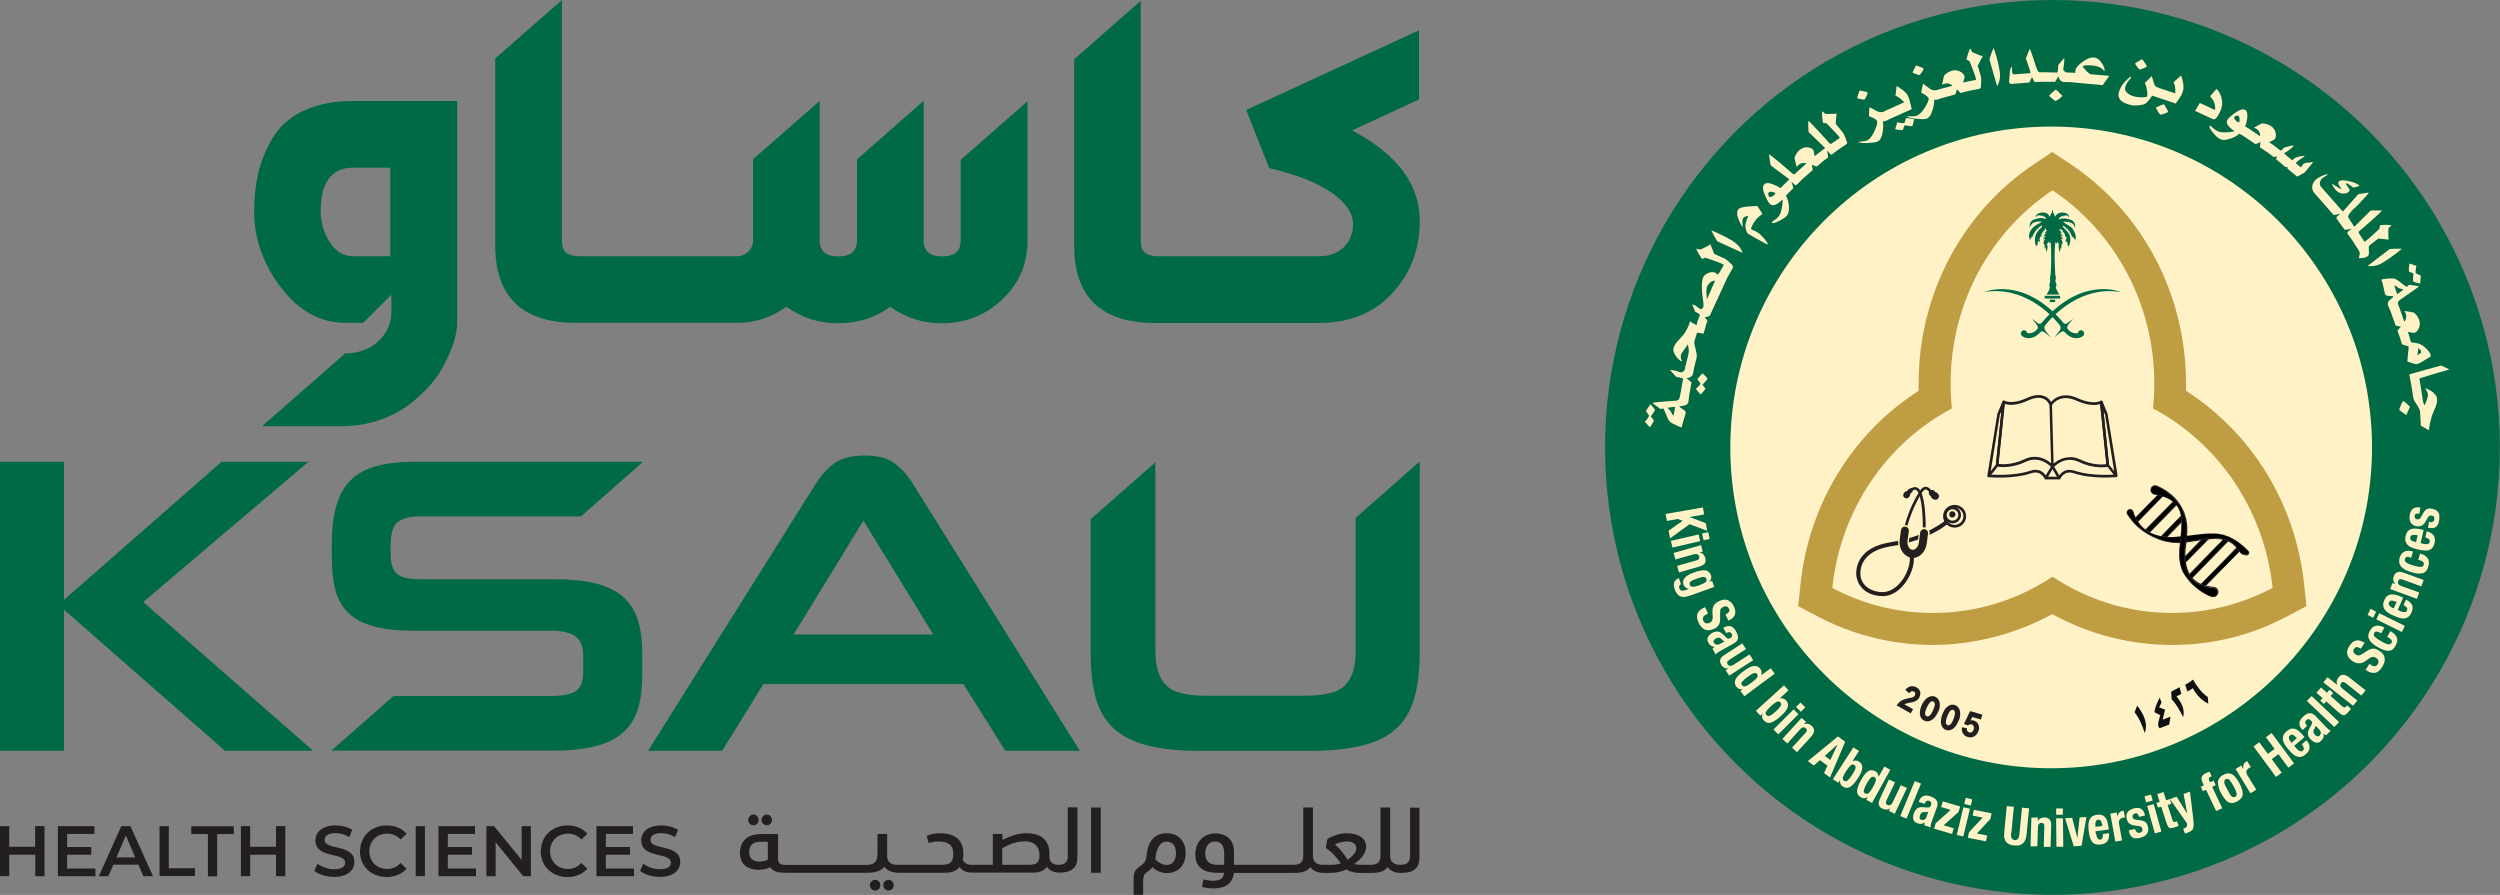 <?xml version="1.0" encoding="UTF-8"?>
<svg id="Layer_2" data-name="Layer 2" xmlns="http://www.w3.org/2000/svg" viewBox="0 0 175.79 62.93">
  <rect x="0" y="0" width="175.79" height="62.93" fill="#808080" stroke="none"/>
  <defs>
    <style>
      .cls-1 {
        fill: none;
      }

      .cls-1, .cls-2, .cls-3, .cls-4, .cls-5, .cls-6, .cls-7, .cls-8 {
        stroke-width: 0px;
      }

      .cls-3 {
        fill: #0f1011;
      }

      .cls-4 {
        fill: #231f20;
      }

      .cls-5 {
        fill: #bf9d42;
      }

      .cls-6 {
        fill: #fff2c7;
      }

      .cls-7 {
        fill: #fbf4a8;
      }

      .cls-8 {
        fill: #006a44;
      }
    </style>
  </defs>
  <g id="Layer_1-2" data-name="Layer 1">
    <g>
      <g>
        <g>
          <path class="cls-4" d="M3.13,58.09v3.52h-.65v-1.51H.65v1.51h-.65v-3.52h.65v1.45h1.82v-1.45h.65Z"/>
          <path class="cls-4" d="M6.71,61.06v.55h-2.64v-3.52h2.57v.55h-1.92v.92h1.7v.54h-1.7v.97h1.98Z"/>
          <path class="cls-4" d="M9.73,60.8h-1.76l-.35.81h-.67l1.58-3.52h.64l1.59,3.52h-.68l-.35-.81ZM9.51,60.29l-.66-1.54-.66,1.54h1.32Z"/>
          <path class="cls-4" d="M11.22,58.09h.65v2.96h1.84v.55h-2.49v-3.52Z"/>
          <path class="cls-4" d="M14.62,58.65h-1.17v-.55h2.99v.55h-1.17v2.97h-.65v-2.97Z"/>
          <path class="cls-4" d="M20.06,58.09v3.52h-.65v-1.51h-1.82v1.51h-.65v-3.52h.65v1.45h1.82v-1.45h.65Z"/>
          <path class="cls-4" d="M22.1,61.24l.23-.51c.28.23.73.39,1.16.39.55,0,.78-.2.78-.46,0-.76-2.09-.26-2.09-1.57,0-.57.45-1.05,1.42-1.05.42,0,.86.11,1.17.31l-.21.51c-.32-.19-.66-.28-.97-.28-.54,0-.76.21-.76.48,0,.75,2.09.26,2.09,1.55,0,.56-.46,1.05-1.42,1.05-.55,0-1.09-.17-1.39-.42Z"/>
          <path class="cls-4" d="M25.32,59.85c0-1.05.8-1.81,1.88-1.81.57,0,1.07.21,1.39.59l-.42.4c-.26-.28-.57-.41-.94-.41-.73,0-1.26.51-1.26,1.24s.53,1.24,1.26,1.24c.37,0,.68-.14.94-.42l.42.4c-.33.38-.82.59-1.4.59-1.08,0-1.88-.76-1.88-1.81Z"/>
          <path class="cls-4" d="M29.23,58.09h.65v3.52h-.65v-3.52Z"/>
          <path class="cls-4" d="M33.47,61.06v.55h-2.64v-3.52h2.57v.55h-1.91v.92h1.7v.54h-1.7v.97h1.99Z"/>
          <path class="cls-4" d="M37.33,58.09v3.52h-.54l-1.94-2.38v2.38h-.65v-3.52h.54l1.94,2.38v-2.38h.65Z"/>
          <path class="cls-4" d="M38.03,59.85c0-1.05.8-1.81,1.88-1.81.57,0,1.07.21,1.39.59l-.42.4c-.26-.28-.57-.41-.94-.41-.73,0-1.26.51-1.26,1.24s.53,1.24,1.26,1.24c.37,0,.68-.14.94-.42l.42.4c-.33.38-.82.59-1.4.59-1.08,0-1.88-.76-1.88-1.81Z"/>
          <path class="cls-4" d="M44.58,61.06v.55h-2.64v-3.52h2.57v.55h-1.91v.92h1.7v.54h-1.7v.97h1.99Z"/>
          <path class="cls-4" d="M45.01,61.24l.23-.51c.28.23.73.39,1.16.39.55,0,.78-.2.78-.46,0-.76-2.09-.26-2.09-1.57,0-.57.45-1.05,1.42-1.05.42,0,.86.11,1.17.31l-.21.51c-.32-.19-.66-.28-.97-.28-.54,0-.76.21-.76.48,0,.75,2.09.26,2.09,1.55,0,.56-.46,1.05-1.42,1.05-.55,0-1.09-.17-1.39-.42Z"/>
        </g>
        <g>
          <path class="cls-4" d="M53.92,58.03c.21,0,.36-.16.36-.38s-.15-.37-.36-.37-.37.16-.37.37.16.38.37.38Z"/>
          <path class="cls-4" d="M52.98,58.03c.21,0,.36-.16.36-.38s-.15-.37-.36-.37-.37.16-.37.37.16.38.37.38Z"/>
          <path class="cls-4" d="M61.54,61.87c-.22,0-.37.16-.37.37s.16.38.37.38.36-.16.36-.38-.15-.37-.36-.37Z"/>
          <path class="cls-4" d="M62.48,61.87c-.22,0-.37.16-.37.37s.16.38.37.38.36-.16.36-.38-.15-.37-.36-.37Z"/>
          <path class="cls-4" d="M75.09,60.15c0,.46-.18.66-.71.66,0,0,0,0,0,0,0,0,0,0,0,0-.36,0-.59-.22-.59-.56v-.24c0-.77-.42-1.42-1.6-1.42-.5,0-1.07.14-1.7.47v-.42h-.68v2.17h-1.54s0,0,0,0c0,0,0,0,0,0-.22,0-.47-.13-.57-.35.03-.12.04-.27.04-.44,0-.87-.49-1.43-1.64-1.43-.22,0-.56.03-.94.18l.14.51c.25-.09.51-.11.68-.11.76,0,1.05.31,1.05.83,0,.56-.13.81-.81.81h-1.3s0,0,0,0c0,0,0,0,0,0h-1.85s0,0,0,0c0,0,0,0,0,0-.44,0-.69-.23-.69-.6v-1.57h-.68v1.31c0,.56-.1.87-.84.87h-.92s0,0,0,0c0,0,0,0,0,0h-1.85s0,0,0,0c0,0,0,0,0,0h-2.77s0,0,0,0c0,0,0,0,0,0h-.05c-.41,0-.56-.1-.56-.48v-1.69h-1.24c-.86,0-1.44.47-1.44,1.32,0,.9.67,1.19,1.31,1.19.38,0,.66-.1.83-.18.18.32.58.39,1.08.39h2.92s0,0,0,0c0,0,0,0,0,0h1.85s0,0,0,0c0,0,0,0,0,0h.92s0,0,0,0c0,0,0,0,0,0,.63,0,1.03-.13,1.24-.43.19.3.61.42.96.43,0,0,0,0,.01,0h1.85s0,0,0,0c0,0,0,0,0,0h1.42c.5,0,.84-.13,1.05-.41.21.31.59.4.85.4,0,0,0,0,.01,0h4.29c.49,0,.81-.14.99-.41.19.27.52.41.86.41,0,0,0,0,0,0,0,0,0,0,0,0,.92,0,1.29-.36,1.29-1.1v-3.49h-.68v3.37ZM54,60.45c-.16.08-.34.13-.62.13s-.7-.1-.7-.65c0-.58.36-.74.79-.74h.52v1.26ZM72.46,60.81h-1.99v-1.16c.5-.3,1.03-.49,1.59-.49.72,0,1.03.41,1.03.97,0,.44-.13.67-.64.67Z"/>
          <rect class="cls-4" x="76.72" y="56.78" width=".68" height="4.59"/>
          <path class="cls-4" d="M82.01,58.59c-.85,0-1.29.62-1.38,1.49-.04.35-.07.57-.46.82-.28.19-.46.39-.46.86v1.16h.67v-.93c0-.5.14-.59.39-.75.12-.08.21-.18.26-.27.35.33.69.42,1.04.42.71,0,1.3-.48,1.3-1.41,0-.74-.41-1.39-1.36-1.39ZM82.05,60.82c-.32,0-.56-.15-.81-.38.05-.77.32-1.26.79-1.26.4,0,.66.26.66.84,0,.37-.17.8-.64.8Z"/>
          <path class="cls-4" d="M99.15,56.78v3.37c0,.46-.18.66-.71.66,0,0,0,0,0,0,0,0,0,0,0,0-.44,0-.69-.23-.69-.6v-3.43h-.68v3.37c0,.46-.18.66-.71.66,0,0,0,0,0,0,0,0,0,0,0,0h-.67c-.16,0-.36-.02-.47-.06.49-.33.84-.77.84-1.2,0-.62-.55-.96-1.36-.96-.52,0-1.07.22-1.35.39-.05.13-.11.47-.12.65.49.32.72.64,1.06,1.07-.16.06-.38.11-.62.11h-.66s0,0,0,0c0,0,0,0,0,0-.44,0-.69-.23-.69-.6v-3.43h-.68v3.37c0,.46-.18.66-.71.66h-.92s0,0,0,0c0,0,0,0,0,0h-2.77s0,0,0,0c0,0,0,0,0,0h-.47v-.92c0-.83-.54-1.29-1.3-1.29-.91,0-1.42.67-1.42,1.48,0,.77.44,1.29,1.51,1.29h.51c-.02.42-.29.56-.78.56-.24,0-.48-.05-.67-.09l-.1.53c.24.06.55.1.8.1.87,0,1.35-.37,1.44-1.09h3.34s0,0,0,0c0,0,0,0,0,0h.92s0,0,0,0c0,0,0,0,0,0,.57,0,.93-.13,1.12-.41.2.3.59.41.95.41,0,0,0,0,0,0h.49c.4,0,.78-.1,1.1-.24.22.14.52.24.96.24h.81s0,0,0,0c.57,0,.93-.13,1.12-.41.2.3.59.41.95.41,0,0,0,0,0,0,0,0,0,0,0,0,0,0,0,0,0,0,0,0,0,0,0,0,.92,0,1.29-.36,1.29-1.1v-3.49h-.68ZM86.08,60.81h-.44c-.52,0-.89-.18-.89-.79,0-.68.4-.85.69-.85.46,0,.64.37.64.84v.8ZM94.76,60.45c-.24-.37-.5-.73-.89-1.07.11-.07.46-.21.81-.21.49,0,.69.19.69.47s-.26.58-.61.81Z"/>
        </g>
        <path class="cls-8" d="M27.96,36.72c.33-.27.85-.41,1.54-.41h11.35l4.31-3.79v-.05h-16.09c-1,0-1.88.11-2.62.31-.74.2-1.33.53-1.79.99-.45.44-.8,1.03-1,1.77-.22.74-.33,1.61-.33,2.65v1c0,.88.08,1.65.25,2.29.17.64.47,1.18.91,1.6.44.44,1.02.75,1.77.96.74.2,1.68.31,2.81.31h9.69c.78,0,1.36.14,1.72.41.36.27.53.72.53,1.35v1.11c0,.69-.17,1.14-.53,1.38-.36.22-.94.34-1.76.34h-11.05l-4.37,3.84h15.66c1.13,0,2.09-.11,2.87-.3.8-.2,1.43-.5,1.93-.93s.85-.96,1.07-1.63c.22-.66.33-1.47.33-2.43v-1.6c0-.91-.11-1.69-.33-2.35s-.56-1.19-1.07-1.62c-.5-.41-1.13-.72-1.93-.91-.78-.19-1.74-.28-2.87-.28h-9.5c-.74,0-1.25-.13-1.55-.39-.3-.28-.44-.72-.44-1.36v-.66c0-.82.16-1.35.49-1.61Z"/>
        <path class="cls-8" d="M64.19,34.02c-.34-.58-.78-1.05-1.27-1.43-.5-.38-1.21-.56-2.12-.56s-1.65.19-2.15.56c-.5.38-.93.85-1.29,1.43l-11.79,18.77h5.21l2.9-4.69h14.06l2.95,4.69h5.24l-11.74-18.77ZM55.8,44.62l4.91-8.01,4.92,8.01h-9.83Z"/>
        <path class="cls-8" d="M99.81,32.47l-4.48,3.94v9.24c0,.63-.06,1.16-.19,1.58-.14.41-.34.75-.61,1-.28.27-.66.44-1.13.53-.45.11-1.03.16-1.71.16h-6.82c-.67,0-1.24-.05-1.71-.16-.47-.09-.85-.27-1.11-.53-.28-.25-.49-.6-.61-1-.14-.39-.2-.93-.2-1.55v-13.17l-4.55,4v9.31c0,1.3.11,2.38.36,3.26.25.89.67,1.6,1.27,2.15.6.55,1.4.94,2.38,1.19.99.25,2.24.38,3.73.38h7.62c1.51,0,2.76-.13,3.75-.38,1-.25,1.79-.64,2.38-1.19.6-.55,1.02-1.25,1.27-2.15.25-.88.38-1.96.38-3.26v-13.34h-.02Z"/>
        <path class="cls-8" d="M15.82,52.79l-11.32-9.92v9.92H0v-20.32h4.5v9.71l11.08-9.71h6.11l-11.62,9.86,11.95,10.46h-6.2Z"/>
        <path class="cls-8" d="M72.25,7.1v9.82c0,1.65-.6,3.03-1.79,4.15-1.18,1.11-2.6,1.66-4.25,1.66-1.33,0-2.54-.39-3.62-1.16-1.02.77-2.26,1.16-3.68,1.16-1.33,0-2.54-.39-3.61-1.16-1.05.75-2.21,1.13-3.45,1.13h-11.34c-3.79,0-5.69-1.82-5.69-5.46V4.11l4.69-4.11v16.84c0,.47.11.78.31.94.22.16.53.24.96.24h11.07c.28,0,.55-.11.77-.33s.33-.49.33-.77v-5.72l4.67-4.09h.02v9.82c0,.74.44,1.1,1.3,1.1s1.32-.36,1.32-1.1v-5.72l4.64-4.08h.02l.03-.02v9.82c0,.74.44,1.1,1.3,1.1s1.3-.36,1.3-1.1v-5.69l4.7-4.12Z"/>
        <path class="cls-8" d="M99.83,15.54c0,1.99-.64,3.68-1.93,5.08s-3.01,2.09-5.17,2.09h-11.51c-3.79,0-5.69-1.82-5.69-5.46V4.17L80.21.06v16.78c0,.47.11.78.31.94.22.16.53.24.96.24h11.24c.74,0,1.32-.2,1.76-.63.44-.42.66-.97.66-1.65,0-.74-.49-1.46-1.46-2.16s-2.45-1.29-4.44-1.76l-1.61-4.09,12.15-5.6v4.86l-4.7,2.18c3.17,1.68,4.75,3.79,4.75,6.37Z"/>
        <path class="cls-1" d="M22.55,14.87c0,.78.21,1.5.64,2.16.42.66.97.99,1.64.99h2.61v-6.23h-2.61c-1.52,0-2.28,1.03-2.28,3.08Z"/>
        <path class="cls-8" d="M21.35,7.78c-.96.46-1.68,1.09-2.16,1.89-.48.8-.82,1.62-1.02,2.46-.2.84-.3,1.75-.3,2.73,0,1.92.63,3.71,1.89,5.36,1.26,1.65,2.77,2.48,4.54,2.48h1.24c.09-.09.26-.26.52-.52.26-.26.55-.55.87-.87.32-.32.52-.52.59-.59v1.21c0,.19-.02.39-.06.58-.28,1.42-1.68,2.34-3.12,2.34h-.07l-5.84,5.12h5.58c1.81,0,3.59-.56,4.99-1.7.04-.04.09-.07.13-.11.85-.71,1.47-1.42,1.88-2.13s.69-1.33.87-1.88c.18-.55.27-1.03.27-1.46V7.1h-7.3c-1.36,0-2.52.23-3.48.69ZM27.44,18.02h-2.61c-.67,0-1.22-.33-1.64-.99-.42-.66-.64-1.38-.64-2.16,0-2.05.76-3.08,2.28-3.08h2.61v6.23Z"/>
      </g>
      <g>
        <circle class="cls-8" cx="144.32" cy="31.46" r="31.46"/>
        <circle class="cls-6" cx="144.23" cy="31.46" r="22.56"/>
        <g>
          <g>
            <g>
              <path class="cls-6" d="M116.39,28.83s-.11-.17-.34-.4l-.32.47s.05.08.12.17c.07.09.1.14.1.16,0,.04-.04.11-.12.22-.08.1-.13.17-.17.2.15.17.27.3.34.39.03-.03.08-.09.15-.2.08-.12.13-.21.15-.28-.08-.09-.15-.18-.22-.28.01,0,.06-.09.16-.23.09-.14.14-.22.14-.23Z"/>
              <path class="cls-6" d="M119.72,26.24l-.37.41s.05.07.12.17c.07.09.1.14.1.15,0,.03-.05.1-.14.2-.08.09-.15.15-.19.17.14.17.25.3.33.4.04-.02.1-.08.19-.19.08-.1.13-.17.16-.22-.08-.1-.15-.19-.21-.28.23-.24.34-.37.35-.4,0-.04-.1-.18-.34-.4Z"/>
              <path class="cls-6" d="M121.83,18.66c-.1-.1-.18-.17-.23-.22-.13-.13-.24-.21-.33-.26-.44-.19-.68-.3-.74-.34l-.27-.68c-.03.06-.24.18-.64.37-.05.02-.12.02-.21-.01-.06-.02-.1-.04-.12-.04-.02.03.03.15.15.36l.24.37c.09-.03.17-.06.24-.09l.57.2c.35.12.57.21.66.26.04.02.06.04.06.05l-.29.51-.14.18c-.08-.08-.13-.13-.17-.14-.15-.07-.32-.06-.5.02-.17.07-.29.18-.35.3-.06.13-.09.33-.09.61,0,.22,0,.42.03.62l.07.52c.02.18.02.29,0,.35-.03.06-.07.1-.12.12-.05.02-.1.01-.16-.03-.02-.02-.08-.06-.17-.13-.07-.05-.12-.09-.17-.11-.05-.02-.11-.03-.16-.03.13.31.2.48.22.51.24.1.34.19.31.26l-.15.38-.08.3c-.1-.06-.17-.1-.21-.12-.13-.08-.21-.13-.24-.16-.06.25-.19.52-.38.83-.05.08-.2.25-.43.5-.19.2-.3.37-.34.52,0,.03-.02.06-.02.09-.02.13.02.28.13.45.09.14.2.26.32.36.08.05.12.07.1.07.02,0,.03,0,.04-.02,0-.05-.02-.08-.03-.1-.05-.1-.06-.22-.02-.37.01-.05.17-.29.48-.71.06.3.08.53.04.67l-.24.97v.08c-.03.08-.07.15-.14.2s-.14.07-.21.04c-.27-.09-.51-.15-.71-.17.01.02.08.11.2.24.11.13.19.22.22.25.28.06.45.1.5.14l-.17.96-.04.19c-.02.19-.07.31-.15.36-.04.03-.33.06-.87.09-.54.04-.85.07-.93.11.28.2.47.34.56.42.02,0,.06,0,.1-.02.04-.01.08-.02.1-.02.05.05.11.19.2.42.09.23.16.38.22.45.06.09.22.19.46.3.21.1.35.15.43.17.02-.17.11-.5.27-1,0-.01,0-.02,0-.04,0-.08-.05-.16-.18-.23-.17-.1-.26-.17-.27-.21.27-.05.4-.08.41-.08.15-.05.23-.15.24-.3l.05-.41.16-.9c-.14-.12-.26-.22-.36-.3.28-.02.44-.14.48-.36l.06-.35.18-.73c.03-.11,0-.31-.07-.6-.08-.29-.11-.49-.08-.58.09-.31.15-.5.18-.58l.46.07.2-.71.08-.19c-.08-.11-.15-.19-.21-.25.22-.02.36-.08.39-.16l1.22-2.65.33-.58s.01-.02.02-.03c.02-.03.03-.06.03-.09,0-.05,0-.09-.03-.11ZM117.75,28.89c-.04.17-.06.28-.09.33-.04-.03-.07-.07-.1-.13-.05-.13-.12-.24-.23-.33-.05-.05-.08-.08-.08-.09.34-.05.52-.07.54-.06,0,.03-.02.13-.05.28ZM120.02,21.06c-.01-.18-.02-.32-.03-.41-.01-.22,0-.4.06-.52.11-.24.29-.38.55-.4l-.58,1.33Z"/>
            </g>
            <path class="cls-6" d="M121.85,16.96c.34.21.57.48.68.82l-1.77-.81s-.11-.15-.23-.38c-.11-.21-.18-.34-.2-.39.23.09.4.17.51.22.38.17.72.35,1.01.53Z"/>
            <path class="cls-6" d="M123.57,14.49l.36.55c-.23.17-.39.31-.48.43-.17.23-.28.44-.33.64.25.11.45.21.59.32.08.06.21.19.36.37.18.22.26.35.22.39-.01.02-.47-.23-1.36-.74-.05-.03-.1-.1-.14-.22-.02-.08-.04-.18-.06-.28-.03-.12.04-.37.2-.76-.16,0-.28.05-.35.14-.06.07-.08.2-.06.37.01.18.02.26.02.26-.01.01-.06-.05-.14-.21-.09-.17-.16-.33-.2-.46-.08-.25-.07-.44.03-.57.08-.1.31-.17.68-.2.01,0,.24-.01.67-.04Z"/>
            <path class="cls-6" d="M129.88,10.01c-.05-.13-.08-.23-.11-.3-.06-.17-.12-.3-.18-.38-.31-.37-.48-.58-.51-.63l.06-.73c-.05.04-.3.05-.73.04-.05,0-.11-.03-.18-.1-.05-.05-.08-.08-.08-.09-.03.02-.04.15-.02.39l.05.43c.09.01.18.02.25.03l.42.43c.26.26.41.44.48.53.03.04.04.06.03.07l-.45.31h0s-.01,0-.01,0l-.05.03h0s-.06.05-.06.05c-.06.05-.13.03-.19-.06-.05-.07-.3-.34-.73-.81-.46-.5-.7-.74-.72-.72,0,.32,0,.58.02.78l1.17,1.13-.44.33-.3.24s-.03-.1-.04-.23c-.01-.11-.04-.19-.08-.24-.07-.08-.19-.13-.37-.15-.22-.02-.41.05-.59.2-.1.09-.19.21-.26.35-.06.12-.08.19-.07.21,0,.06.03.17.07.33.04.18.07.28.08.29.05-.07.1-.13.15-.16.08-.07.18-.11.3-.12.09,0,.17,0,.24.03l-.75.67-.06.06c-.06.06-.12.04-.2-.03-.06-.06-.34-.3-.82-.71-.52-.43-.79-.64-.81-.62.04.31.08.57.12.77l1.31.98-.38.37-.25.25c-.13-.1-.3-.18-.5-.26-.31-.13-.53-.13-.64,0-.13.14-.11.4.06.78.14.31.25.51.34.59.13.12.3.12.5,0,.13-.08.26-.18.39-.32.02.25-.02.55-.12.89-.04.13-.11.26-.2.36-.07.08-.18.17-.33.26-.09.06-.12.1-.1.13.06.06.23.02.5-.12.26-.13.44-.25.55-.37.12-.13.17-.36.15-.66-.02-.29-.09-.54-.21-.76l.22-.22.3-.3c-.06-.24-.11-.39-.14-.46l.22.21c.06.06.12.06.17,0l.4-.4.71-.62c-.02-.17-.04-.29-.06-.37.16.05.28.09.35.12l.46-.39.34-.26c-.03-.24-.06-.4-.08-.48l.2.23c.05.06.11.07.17.03l.43-.32.49-.33s.02-.01.03-.02c.03-.02.05-.04.07-.07.03-.04.04-.08.02-.11ZM124.79,13.67c-.06.07-.13.12-.2.15-.1.04-.17.04-.22-.01-.04-.14-.04-.23,0-.28.04-.05.12-.06.23-.04.08.02.16.04.23.08.02.02,0,.05-.05.11Z"/>
            <g>
              <path class="cls-6" d="M131.11,6.99s.08-.1.14-.24c.06-.14.09-.23.07-.25,0-.01-.1-.04-.27-.08-.17-.04-.27-.06-.28-.05-.02.01-.06.1-.11.26s-.07.25-.06.27c0,.01.09.04.24.07.15.03.24.04.26.03Z"/>
              <path class="cls-6" d="M134.42,7.66c-.04-.2-.08-.37-.13-.53v-.04c-.05-.13-.09-.23-.12-.32-.03-.07-.06-.12-.1-.17-.13-.18-.37-.36-.71-.55-.03.35-.06.57-.08.67.1.04.23.12.37.24.11.09.19.17.25.23l-1.24.56-.14.07c-.12.07-.26.08-.4.05-.09-.02-.21-.08-.36-.17-.15-.09-.25-.14-.31-.16-.02.25-.03.47-.03.65-.01-.02.07,0,.24.08.17.07.28.15.32.23.05.1,0,.35-.19.75-.15.32-.3.52-.47.61-.07.04-.21.07-.43.09-.1.01-.16.02-.2.01,0,0,0,0,0,.01.04.07.25.1.64.09.37-.02.61-.06.72-.12.18-.1.29-.33.34-.71.04-.27.04-.51,0-.7.04.02.1,0,.18-.02.05-.02.09-.03.11-.04l.17-.09h0s1.56-.7,1.56-.7Z"/>
              <path class="cls-6" d="M134.04,8.28s-.03.08-.07.2c-.04.1-.06.16-.07.17-.03.01-.11.01-.24,0-.12-.02-.2-.04-.25-.06-.06.22-.11.38-.15.49.05.02.13.04.26.05.12.01.22.02.28.01.04-.12.08-.23.12-.33.02,0,.11.02.27.04.16.02.25.03.26.02.04-.02.09-.18.14-.5l-.54-.07Z"/>
            </g>
            <g>
              <path class="cls-6" d="M134.97,5.28s.09-.08.18-.22c.08-.13.12-.21.11-.24,0-.01-.09-.05-.25-.12s-.26-.1-.27-.09c-.02,0-.07.09-.14.24-.07.15-.11.23-.1.26,0,.02.08.05.23.1.15.05.23.07.25.07Z"/>
              <path class="cls-6" d="M139.08,4.59l.34-.65c-.06.01-.29-.07-.69-.25-.05-.02-.09-.08-.13-.16-.02-.06-.04-.1-.04-.12-.04,0-.09.12-.17.35l-.12.42c.08.05.15.09.22.12l.22.56c.13.34.21.57.23.68,0,.05,0,.07,0,.08l-.52.1-.38.09s.02-.1.06-.22c.04-.11.05-.19.03-.25-.03-.11-.12-.2-.27-.29-.19-.11-.39-.14-.61-.08-.13.04-.26.1-.39.2-.1.08-.15.13-.16.16-.02.06-.04.17-.08.33-.04.18-.06.28-.06.3.08-.04.15-.07.2-.08.11-.03.21-.02.33.02.08.03.15.07.2.13l-.9.24-.15.05c-.13.05-.27.04-.41-.01-.09-.04-.19-.11-.33-.22s-.23-.18-.28-.21c-.06.25-.1.46-.13.64,0-.02.07.02.23.12.16.1.26.19.29.27.04.11-.06.34-.3.71-.19.29-.38.47-.56.53-.07.03-.22.03-.44.03-.1,0-.16,0-.2-.02,0,0,0,0,0,.01.03.08.23.14.62.18.37.04.61.04.73,0,.19-.07.34-.28.44-.65.08-.26.11-.5.11-.7.04.02.1.02.18.01.05,0,.09-.02.11-.03l.2-.07.99-.27c.06-.16.09-.28.11-.36.12.12.21.2.26.26l.58-.15.66-.13s.02,0,.03,0c.03,0,.06-.02.09-.04.04-.02.06-.06.07-.1,0-.14.01-.25.02-.32,0-.18,0-.32-.02-.42-.14-.46-.21-.72-.23-.78Z"/>
            </g>
            <path class="cls-6" d="M140.61,5.01c.06.39,0,.75-.18,1.05l-.54-1.87s.04-.18.13-.42c.09-.22.14-.36.17-.4.08.24.13.41.17.53.12.4.2.77.25,1.11Z"/>
            <g>
              <path class="cls-6" d="M144.8,6.51c-.15-.13-.22-.2-.24-.2-.03,0-.11.06-.25.19-.14.12-.21.2-.21.23,0,.02.07.09.2.2.13.11.21.17.24.17.03,0,.12-.05.26-.16.14-.1.21-.17.21-.2,0-.01-.07-.09-.22-.22Z"/>
              <path class="cls-6" d="M148.28,5.33c-.13-.01-.32-.03-.58-.05-.26-.02-.46-.03-.59-.05-.1,0-.16-.03-.19-.05-.12-.09-.23-.19-.33-.32-.1-.11-.15-.18-.14-.2,0-.02.05-.03.14-.05.13-.03.3-.03.5-.01.26.02.46.08.61.16.07.04.17.12.28.24.03-.13-.03-.31-.17-.53-.16-.27-.36-.41-.59-.43-.19-.02-.43.07-.71.26-.19.13-.32.24-.37.31-.12.11-.19.23-.2.34l-.02.17-.44-.02h-.1c-.08,0-.15-.03-.22-.09s-.09-.13-.07-.2c.05-.28.07-.53.06-.73-.02.02-.09.1-.21.24-.11.13-.18.22-.21.26-.01.29-.03.46-.06.52l-.98-.02h-.27c-.07,0-.15-.1-.23-.32-.04-.13-.09-.27-.13-.4-.13-.41-.24-.73-.33-.94-.01.03-.07.15-.15.36s-.13.32-.13.33l.16.46c.11.31.17.49.16.57l-1.13.09c-.1,0-.15-.06-.16-.2,0-.04,0-.1,0-.17s0-.13,0-.17c-.05.02-.09.08-.12.17-.02.06-.03.11-.03.15-.03.29-.05.54-.06.74,0,.04.02.08.05.11.03.03.07.04.11.04l1.2-.09c.06,0,.11-.06.15-.18.05-.13.09-.2.11-.21.01.02.05.1.11.25.03.07.07.11.12.1l.48-.02h.91c.09-.14.17-.28.23-.39.06.27.21.41.43.41h.36s2.32.22,2.32.22l.45-.63Z"/>
            </g>
            <g>
              <path class="cls-6" d="M150.46,4.89s.12-.02.27-.09.23-.12.23-.14c0-.01-.05-.1-.15-.25-.1-.15-.16-.23-.18-.24-.02,0-.11.04-.26.13-.15.09-.23.15-.24.17,0,.02.04.09.14.22.1.13.16.2.18.2Z"/>
              <path class="cls-6" d="M152.16,7.33s-.12.03-.29.1-.26.13-.27.15c0,.02.04.1.13.25.09.15.15.22.18.23.03.01.13-.01.29-.07s.25-.1.26-.12c0-.01-.04-.11-.14-.28-.1-.17-.15-.26-.16-.26Z"/>
              <path class="cls-6" d="M153.49,5.74c-.04-.2-.08-.34-.14-.42-.31.27-.48.43-.52.47.07.13.12.29.13.5,0,.07,0,.16,0,.28l-1.1-.37-.17-.07c-.11-.03-.18-.11-.23-.25-.07-.24-.12-.41-.15-.53-.25.24-.41.4-.49.48.08.19.14.38.16.6.02.17.02.29,0,.35-.05.05-.19.07-.42.06-.2,0-.35-.02-.47-.05-.16-.04-.3-.1-.43-.19-.19-.13-.27-.29-.23-.46.05-.19.18-.4.4-.65l.02-.14c-.13.1-.27.22-.41.37-.24.26-.4.53-.46.81-.1.41.19.7.86.86.12.03.28.03.51.02.21-.02.36-.05.46-.1s.2-.15.33-.31c.11-.13.17-.23.18-.28l.27.09,1.4.47c.07-.09.19-.27.38-.56.1-.2.15-.37.16-.51.01-.11,0-.26-.03-.45Z"/>
            </g>
            <path class="cls-6" d="M156.1,7.87c-.19.4-.35.57-.49.51l-1.26-.58.33-.56,1.06.49c.03-.08.03-.2,0-.35-.03-.14-.07-.25-.12-.33-.05-.08-.12-.17-.22-.28.15-.18.31-.35.47-.52.05.04.1.12.17.23.08.14.13.27.17.4.06.24.06.49-.01.74-.01.05-.05.14-.1.25Z"/>
            <path class="cls-6" d="M162.29,11.42c-.19.04-.31.08-.34.12-.02.03-.08.11-.16.23l-.36-.3s0-.02.02-.03c.06-.08.27-.23.61-.46-.04-.03-.14-.03-.32.01-.13.03-.23.06-.32.09-.11.07-.18.14-.23.19-.12-.09-.23-.17-.31-.24-.18-.15-.26-.24-.26-.27.07-.03.17-.09.29-.17.14-.1.26-.2.34-.29.03-.04.04-.06.02-.06-.17,0-.38.05-.64.13-.09.11-.18.19-.27.22l-.55-.42-.26-.17s.09-.05.21-.1c.11-.04.18-.09.21-.14.06-.09.08-.22.05-.39-.04-.21-.15-.39-.34-.51-.11-.08-.25-.13-.41-.16-.13-.02-.2-.03-.22-.02-.06.03-.16.08-.3.15-.16.09-.25.14-.26.15.08.03.15.07.2.1.09.06.16.15.2.26.03.08.04.16.04.24l-.76-.51-.3-.18c.06-.15.11-.33.14-.54.05-.33,0-.54-.13-.62-.16-.09-.41-.02-.75.23-.27.2-.44.35-.5.46-.09.15-.05.32.11.49.1.11.23.22.4.31-.24.07-.54.1-.89.08-.14,0-.27-.05-.4-.12-.09-.05-.2-.14-.33-.26-.08-.08-.13-.1-.15-.07-.04.08.03.23.23.47.18.22.34.37.48.45.16.09.38.09.68,0,.28-.08.51-.2.7-.37l.28.16.86.58c.16-.06.27-.12.34-.15,0,.17-.02.29-.03.37l.61.41s.28.22.32.25c.03.01.07.02.13.01.02,0,.07-.01.14-.03,0,.03-.02.09-.07.19l.67.56c.08,0,.13,0,.14-.01,0,0,0,.05,0,.12l.68.56s.14-.08.39-.22c.06,0,.16-.09.29-.26l.45-.54c-.06,0-.18,0-.37.05ZM157.46,8.6s-.05.01-.11-.02c-.08-.04-.14-.1-.19-.16-.06-.08-.07-.16-.04-.22.13-.07.22-.09.27-.06.05.03.08.1.09.22,0,.08,0,.17-.03.25Z"/>
            <g>
              <path class="cls-6" d="M164.21,13.33c.17.2.37.29.59.28.15,0,.27-.05.36-.13.08-.07.07-.16-.03-.28-.12-.15-.18-.25-.17-.32.08,0,.26.11.52.31.2-.04.35-.08.43-.12-.12-.14-.36-.25-.72-.33-.36-.08-.6-.08-.71,0-.08.06-.09.16-.01.28.08.12.13.21.17.27-.06,0-.18-.06-.37-.19-.19-.12-.29-.19-.3-.19,0,.03.03.1.1.22.06.09.11.16.14.19Z"/>
              <path class="cls-6" d="M168.18,15.85s-.15-.04-.39-.04c-.11,0-.26.01-.44.03-.02.09-.03.17-.04.25l-.43.4c-.27.25-.45.4-.55.47-.04.03-.07.04-.08.03l-.33-.51-.05-.07c-.05-.06-.03-.13.06-.19.07-.05.34-.29.82-.71.51-.45.75-.68.73-.71-.32,0-.58,0-.78,0l-1.16,1.15-.4-.63c-.08-.09.01-.27.26-.53.17-.16.33-.32.5-.48.46-.49.68-.75.66-.77-.3.04-.55.08-.74.12l-1.08,1.22-1.54-1.75c-.07-.08-.09-.18-.07-.31.02-.11.08-.21.17-.29.04-.03.1-.07.18-.12.08-.04.14-.08.17-.11l.02-.02s0-.01.01-.02c-.1,0-.24.03-.43.12-.18.08-.31.16-.4.24-.15.13-.24.29-.26.47-.03.18.03.35.16.5l1.35,1.54.47-.11-.25.22s-.05.08-.02.13l.32.45.25.34c.25-.03.4-.05.48-.07l-.24.19c-.06.05-.07.11-.03.17l.33.46h0s.3.47.3.47c.01.02.03.05.06.09.03.04.05.07.06.09.06.1.1.19.1.28-.02.14-.05.24-.08.31.25.02.47-.03.64-.13.07-.05.1-.17.08-.38-.02-.21-.01-.34.03-.37.38-.3.59-.47.64-.5.28.03.52.06.73.08-.03-.06-.04-.31-.03-.74,0-.07.07-.15.21-.24Z"/>
            </g>
            <path class="cls-6" d="M167.53,18.48c-.34.2-.69.27-1.05.22l1.54-1.18s.18-.03.44-.03c.24,0,.39,0,.43,0-.19.16-.34.27-.43.35-.33.25-.65.47-.94.64Z"/>
            <g>
              <path class="cls-6" d="M169.7,19.23s-.01.11-.02.28-.01.26,0,.27c.01.03.18.09.5.17l.04-.57s-.08-.04-.19-.09c-.1-.04-.16-.07-.16-.09-.02-.03-.02-.12,0-.25.01-.13.03-.21.05-.25-.22-.07-.38-.13-.49-.17-.01.04-.03.12-.04.25-.01.14-.01.25,0,.32.12.04.22.08.33.13Z"/>
              <path class="cls-6" d="M170.9,24.92c-.02-.07-.07-.15-.14-.24-.05-.06-.09-.1-.12-.13-.08-.09-.17-.17-.26-.23-.17-.12-.37-.19-.6-.22-.11-.01-.2-.02-.25-.03l-.1-.36-.02-.07h0s0-.01,0-.01l-.1-.29s.1.01.23.04c.11.03.2.03.26.01.11-.04.2-.13.27-.29.1-.2.11-.4.03-.62-.05-.13-.12-.25-.23-.37-.09-.1-.14-.14-.17-.14-.06-.01-.17-.03-.33-.06-.18-.03-.29-.04-.3-.03.05.08.08.14.1.2.04.1.04.21,0,.33-.02.09-.06.16-.11.21l-.3-.86-.07-.18c-.08-.17-.09-.3-.05-.39.03-.05.26-.22.7-.51.45-.3.7-.49.75-.56-.34-.04-.58-.07-.69-.09-.02.01-.05.03-.08.07-.03.03-.06.06-.08.07-.07-.02-.19-.11-.38-.26-.19-.15-.33-.25-.42-.29-.1-.04-.28-.05-.55-.03-.23.02-.38.04-.45.07.07.15.16.49.26,1,0,.01,0,.02.01.03.03.07.12.11.27.12.19,0,.31.02.33.05-.21.18-.31.27-.32.28-.1.12-.12.25-.06.38l.17.38.35.99c.17.04.29.07.37.08-.11.13-.19.22-.24.28l.21.6.08.29c.02.07.11.12.26.15.16.03.24.06.24.09l-.1,1.03s.11.06.31.12c.2.06.32.09.36.08.11-.03.23-.09.37-.17.15-.1.27-.17.35-.22.1-.06.17-.1.22-.13.04-.03.04-.08.03-.14ZM168.46,20.41c-.05-.17-.09-.28-.09-.33.05,0,.1.02.15.07.1.09.23.15.37.17.07.02.11.03.11.04-.27.21-.42.32-.44.32-.01-.03-.05-.12-.1-.27ZM169.98,24.97l.08-.5c.1.09.17.17.19.26.02.06-.07.14-.27.24Z"/>
            </g>
            <g>
              <path class="cls-6" d="M169.24,28.38c-.15-.12-.24-.18-.26-.18-.04,0-.13.2-.28.6,0,.02.09.1.26.22.15.11.24.17.25.17,0,0,0,0,0,0,0-.02.04-.12.12-.3s.13-.27.13-.28c0-.02-.08-.1-.23-.22Z"/>
              <path class="cls-6" d="M171.14,27.63c-.1-.08-.23-.17-.4-.25-.14-.07-.21-.1-.21-.09.12.2.19.36.2.47,0,.06-.03.2-.11.42-.07.19-.11.29-.13.32-.08-.1-.13-.27-.15-.5l-.16-1.05-.02-.09c-.03-.15-.04-.24-.02-.26.7-.22,1.4-.42,2.09-.62-.36-.17-.55-.27-.58-.28-1.48.4-2.23.62-2.24.64l.15.77.13.84c.01.11.09.27.24.49.15.22.23.39.24.51,0,.09.02.31.04.67,0,.15.01.25.01.31.27.15.46.26.58.33,0-.2.06-.52.19-.97.03-.11.1-.27.18-.46.08-.18.13-.31.15-.39.04-.14.05-.28.04-.44-.01-.11-.09-.23-.23-.35Z"/>
              <path class="cls-6" d="M170.22,29.91s0,0-.01,0c0,.09.01.09.01,0Z"/>
            </g>
          </g>
          <g>
            <path class="cls-6" d="M118.79,36.35h0s1.16.44,1.16.44l.09.53-1.24-.46-1.37,1-.1-.55.99-.69-.33-.13-.78.14-.09-.49,2.62-.46.09.49-1.05.19Z"/>
            <path class="cls-6" d="M119.55,38.05l-1.95.45-.11-.47,1.95-.45.11.47ZM120.22,37.89l-.43.1-.11-.47.43-.1.11.47Z"/>
            <path class="cls-6" d="M119.74,38.78l-.23.06h0c.11.03.2.07.26.14.07.07.11.15.14.25.04.15.03.27-.03.37-.06.1-.19.18-.39.24l-1.43.41-.13-.46,1.33-.38c.1-.03.17-.06.2-.11.03-.04.04-.1.02-.17-.05-.16-.18-.21-.39-.15l-1.28.36-.13-.46,1.93-.55.12.44Z"/>
            <path class="cls-6" d="M118.75,41.9c-.24.09-.45.1-.61.03s-.29-.23-.38-.5c-.07-.19-.08-.35-.03-.49.05-.13.16-.23.32-.29l.15.43c-.06.02-.1.06-.12.12,0,.03-.01.06-.01.08s0,.06.01.09c.03.09.09.14.16.16s.16,0,.26-.03l.25-.09h0c-.09-.03-.16-.06-.23-.11-.07-.05-.11-.11-.14-.18-.06-.18-.04-.34.08-.48.11-.14.34-.28.69-.4.11-.04.22-.07.34-.1.12-.03.23-.04.34-.04.11,0,.2.03.29.09.08.05.15.14.19.26.02.06.03.14.01.22-.01.08-.06.16-.14.24h0s.21-.07.21-.07l.15.43-1.79.64ZM119.04,40.79c-.06.03-.1.06-.14.09-.04.03-.07.07-.08.11-.02.04-.02.08,0,.13.02.05.04.08.08.1.04.02.08.03.14.04.05,0,.11,0,.18-.02.07-.02.14-.04.22-.07.23-.08.39-.16.47-.22.08-.07.11-.15.08-.24-.02-.05-.04-.09-.08-.11-.03-.02-.08-.03-.14-.03s-.13.01-.22.04c-.09.03-.2.06-.32.11-.07.02-.13.05-.18.07Z"/>
            <path class="cls-6" d="M120.01,43.19c-.06.03-.11.06-.15.09-.04.03-.07.06-.09.1-.02.04-.03.08-.03.13,0,.05.01.1.04.16.03.07.09.12.16.15.07.03.16.02.26-.02.05-.03.1-.05.13-.09.03-.03.06-.07.07-.12.02-.05.03-.1.03-.16,0-.06,0-.14-.01-.23-.01-.12-.01-.22,0-.32,0-.09.03-.18.06-.25.03-.08.08-.14.15-.2s.15-.11.24-.16c.24-.11.44-.14.62-.07.17.07.31.21.42.42.05.1.08.2.1.29s.01.19-.01.27c-.02.09-.07.17-.13.24-.07.07-.16.14-.27.19l-.07.03-.2-.43c.11-.05.19-.11.24-.18.04-.07.05-.14,0-.23-.02-.05-.05-.09-.08-.11-.03-.03-.07-.04-.1-.05s-.07,0-.11,0c-.04,0-.07.02-.11.04-.07.03-.13.08-.17.13-.04.05-.05.14-.05.25v.42c0,.1,0,.19-.02.27s-.04.14-.08.2c-.04.06-.08.11-.13.15-.05.04-.12.08-.19.11-.25.12-.47.14-.65.06-.18-.08-.33-.24-.44-.49-.12-.25-.15-.46-.08-.63.07-.17.21-.3.43-.41l.1-.05.21.45-.07.03Z"/>
            <path class="cls-6" d="M121.22,44.12c.1-.06.2-.09.28-.1.09,0,.16,0,.23.03.07.03.14.07.19.13.06.06.11.13.15.21.07.13.11.23.13.32.02.09.01.17-.01.24-.02.07-.07.13-.12.18-.06.05-.13.1-.2.14l-.92.51c-.08.05-.14.09-.19.12-.04.03-.08.07-.12.12l-.22-.4s.04-.06.07-.08c.03-.02.05-.05.08-.07h0c-.12,0-.21-.03-.27-.07s-.12-.12-.18-.22c-.04-.07-.06-.14-.06-.21,0-.07.01-.13.04-.18.03-.06.07-.11.12-.16.05-.05.11-.09.17-.12.08-.05.16-.08.23-.09.07-.02.13-.02.19-.01.06,0,.12.03.18.07s.12.08.18.14l.2.2c.05.05.1.08.14.09.04,0,.1,0,.15-.04.07-.04.11-.08.13-.13.02-.05.01-.11-.03-.18-.04-.06-.08-.1-.14-.11-.06,0-.12,0-.19.04l-.05.03-.21-.38.04-.02ZM121.16,45.04s-.06-.05-.08-.07c-.07-.07-.13-.12-.2-.13-.07-.01-.14,0-.22.05-.07.04-.12.08-.15.13-.03.05-.04.1,0,.16.02.03.04.05.06.08.03.02.06.04.09.06.04.01.08.02.12.01.04,0,.09-.02.14-.04l.35-.19s-.08-.03-.11-.06Z"/>
            <path class="cls-6" d="M121.53,47c-.11.01-.21,0-.29-.05-.08-.05-.15-.11-.2-.2-.08-.13-.11-.25-.08-.36.03-.12.13-.23.3-.34l1.25-.81.26.4-1.16.75c-.09.06-.14.11-.16.16-.02.05,0,.1.03.16.09.14.23.15.42.03l1.12-.72.26.4-1.69,1.09-.25-.38.2-.13h0Z"/>
            <path class="cls-6" d="M122.54,48.47c-.11.01-.2,0-.26-.03s-.13-.09-.19-.16c-.12-.16-.14-.32-.06-.49.07-.17.26-.37.56-.59.3-.22.54-.35.73-.37.19-.02.34.04.46.2.05.07.08.15.09.22,0,.07,0,.16-.04.24h0s.68-.5.68-.5l.28.38-2.14,1.59-.27-.37.17-.13h0ZM122.5,47.92c-.07.09-.07.18-.01.26.06.09.15.11.26.07.11-.04.25-.13.42-.26.18-.13.3-.24.37-.33.07-.09.07-.18.01-.26-.06-.08-.15-.1-.25-.06-.11.04-.25.13-.42.26-.18.13-.3.24-.37.33Z"/>
            <path class="cls-6" d="M125.76,48.54l-.62.57h0c.09-.01.18,0,.25.01.07.02.14.06.2.13.13.15.17.31.11.49-.06.18-.23.39-.51.64-.28.25-.51.39-.69.44-.18.04-.34-.01-.47-.16-.07-.07-.11-.14-.12-.22-.02-.07,0-.16.03-.26h0s-.16.14-.16.14l-.31-.34,1.97-1.79.32.35ZM124.19,50.02c-.06.1-.06.19.02.26.07.08.16.09.26.04.1-.05.24-.15.4-.3.16-.15.27-.27.33-.37.06-.1.06-.18-.01-.26-.07-.08-.16-.09-.26-.04-.1.05-.24.15-.4.3-.16.15-.27.27-.33.37Z"/>
            <path class="cls-6" d="M126.46,50.22l-1.42,1.42-.34-.34,1.42-1.42.34.34ZM126.94,49.74l-.31.31-.34-.34.31-.31.34.34Z"/>
            <path class="cls-6" d="M127.01,50.75l-.16.17h0c.1-.03.2-.04.29-.02.09.02.17.07.25.14.11.1.17.21.17.34,0,.12-.07.26-.2.41l-1,1.1-.35-.32.93-1.02c.07-.08.11-.14.11-.19,0-.05-.02-.1-.07-.15-.12-.11-.26-.09-.41.08l-.89.99-.35-.32,1.35-1.48.34.31Z"/>
            <path class="cls-6" d="M129.75,52.15l-1.07,2.52-.42-.31.24-.52-.53-.39-.43.38-.42-.31,2.12-1.74.49.37ZM128.7,53.44l.52-1.1h0s-.91.81-.91.81l.39.29Z"/>
            <path class="cls-6" d="M130.71,52.82l-.46.71h0c.09-.04.17-.06.24-.05.07,0,.15.03.23.07.16.11.24.25.23.44-.01.19-.12.44-.32.75-.2.31-.39.51-.55.6-.17.09-.33.08-.49-.03-.08-.05-.14-.11-.17-.18s-.05-.15-.04-.26h0s-.12.17-.12.17l-.38-.25,1.44-2.24.4.26ZM129.59,54.65c-.03.11,0,.19.08.25.09.06.17.05.26-.03.09-.08.19-.21.31-.39.12-.18.19-.33.23-.44.03-.11,0-.19-.08-.25-.09-.06-.18-.05-.26.03-.09.08-.19.21-.31.39-.12.18-.19.33-.23.44Z"/>
            <path class="cls-6" d="M131.33,56.04c-.09.06-.18.09-.25.09-.08,0-.16-.02-.24-.07-.17-.1-.26-.24-.26-.42,0-.19.09-.44.27-.77.18-.33.35-.54.51-.64.16-.1.33-.1.5,0,.08.04.14.1.17.16.04.07.06.15.06.24h0s.41-.73.41-.73l.42.23-1.29,2.33-.4-.22.1-.19h0ZM131.06,55.55c-.03.11,0,.19.1.24.09.05.18.04.26-.04.08-.08.17-.22.28-.41.11-.19.17-.34.2-.45.03-.11,0-.19-.1-.25-.09-.05-.18-.03-.26.05-.08.08-.17.22-.28.41-.11.19-.17.34-.2.45Z"/>
            <path class="cls-6" d="M132.93,56.82c-.09.07-.18.1-.27.11-.09,0-.18-.02-.28-.06-.14-.06-.23-.15-.26-.27-.04-.11-.01-.26.07-.44l.63-1.35.43.2-.59,1.25c-.04.09-.06.17-.05.22.01.05.05.09.11.12.15.07.28,0,.37-.19l.57-1.2.43.2-.86,1.81-.41-.2.1-.21h0Z"/>
            <path class="cls-6" d="M135.08,55.1l-1.02,2.46-.44-.18,1.02-2.46.44.18Z"/>
            <path class="cls-6" d="M134.92,56.36c.04-.11.09-.2.15-.26.06-.06.12-.11.2-.13.07-.03.15-.04.23-.03s.17.03.25.06c.13.05.24.1.31.16s.12.12.15.19c.03.07.04.14.03.22,0,.08-.03.16-.06.24l-.36.99c-.03.09-.05.16-.06.21,0,.05-.01.11-.01.17l-.43-.15s0-.07,0-.11c0-.04,0-.07.01-.11h0c-.09.08-.17.12-.25.12s-.17-.01-.28-.05c-.08-.03-.14-.07-.18-.12s-.07-.1-.09-.17c-.01-.06-.02-.13,0-.2,0-.07.02-.14.05-.2.03-.09.07-.16.11-.22s.09-.1.14-.14c.05-.03.11-.05.18-.07.07-.01.14-.01.23,0l.28.02c.07,0,.13,0,.17-.03.04-.02.07-.07.09-.13.03-.07.03-.14.01-.19-.02-.05-.06-.09-.14-.12-.07-.02-.13-.02-.18.01-.05.03-.09.09-.12.16l-.02.05-.4-.14.02-.05ZM135.48,57.1s-.08,0-.11,0c-.1-.01-.18,0-.23.04-.06.04-.1.09-.13.18-.03.07-.03.14-.03.2,0,.06.04.1.1.12.03.01.06.02.1.02.04,0,.07,0,.11-.02.04-.01.07-.04.1-.07.03-.03.06-.07.07-.12l.13-.37s-.08.02-.12.03Z"/>
            <path class="cls-6" d="M137.17,56.95l-.68-.2.12-.4,1.22.36-.11.38-1.05.94.71.21-.12.4-1.26-.37.11-.38,1.05-.94Z"/>
            <path class="cls-6" d="M138.52,56.87l-.47,1.95-.46-.11.47-1.95.46.11ZM138.68,56.21l-.1.43-.46-.11.1-.43.46.11Z"/>
            <path class="cls-6" d="M139.41,57.49l-.7-.14.08-.41,1.25.25-.08.39-.96,1.03.73.14-.08.41-1.28-.25.08-.39.96-1.03Z"/>
            <path class="cls-6" d="M141.41,58.58c0,.07,0,.13,0,.18,0,.06.01.11.03.15.02.04.04.08.08.11.04.03.08.04.14.05.06,0,.11,0,.15-.02.04-.02.07-.05.1-.09.03-.04.05-.09.06-.14.01-.05.02-.12.03-.18l.18-1.85.5.05-.18,1.85c-.02.17-.05.31-.11.41-.05.11-.12.19-.2.24s-.17.09-.26.11c-.1.01-.2.01-.3,0-.1,0-.2-.03-.29-.06s-.17-.08-.24-.15c-.07-.07-.12-.16-.15-.27s-.04-.26-.02-.44l.18-1.85.5.05-.18,1.85Z"/>
            <path class="cls-6" d="M143.29,57.52v.23s0,0,0,0c.05-.1.12-.17.2-.21.08-.04.17-.06.28-.06.15,0,.27.05.35.14.08.09.12.24.11.44l-.04,1.49h-.48s.04-1.4.04-1.4c0-.1-.01-.18-.04-.22s-.08-.06-.15-.07c-.17,0-.26.1-.26.32l-.04,1.33h-.48s.06-2.02.06-2.02h.46Z"/>
            <path class="cls-6" d="M145.05,56.85v.44s-.47,0-.47,0v-.44s.47,0,.47,0ZM145.06,57.53l.02,2.01h-.48s-.02-2-.02-2h.48Z"/>
            <path class="cls-6" d="M146.71,57.44l-.34,2.03-.55.04-.61-1.97.5-.03.36,1.42h0s.16-1.45.16-1.45l.48-.03Z"/>
            <path class="cls-6" d="M147.39,58.61c0,.06.02.12.03.17.01.05.03.1.06.14.02.04.05.07.08.09.03.02.07.03.11.03.08,0,.13-.05.16-.11.03-.07.04-.16.04-.29l.43-.05c.02.23-.02.42-.11.55-.09.13-.25.21-.48.24-.17.02-.31,0-.41-.04-.1-.05-.19-.12-.24-.22-.06-.1-.1-.21-.13-.33-.03-.12-.05-.25-.06-.38-.02-.13-.02-.26-.02-.39s.02-.24.06-.34c.04-.1.1-.19.19-.26.09-.07.21-.11.37-.13.14-.02.25,0,.35.03.09.04.17.1.23.18.06.08.11.18.14.31.03.12.06.26.08.41v.11s-.92.12-.92.12l.02.16ZM147.78,57.88c-.01-.06-.03-.1-.05-.14-.02-.04-.05-.07-.08-.08-.03-.02-.07-.02-.12-.02-.05,0-.09.02-.11.05-.03.03-.05.06-.06.1-.01.04-.02.08-.02.13,0,.05,0,.1,0,.14v.08s.49-.06.49-.06c-.01-.08-.02-.14-.04-.2Z"/>
            <path class="cls-6" d="M148.84,57.14l.05.26h0c.03-.11.08-.19.13-.26.06-.07.14-.11.23-.13.01,0,.03,0,.04,0,.01,0,.03,0,.04,0l.09.48s-.05,0-.07,0-.05,0-.07.01c-.04,0-.08.02-.12.04-.04.02-.07.05-.1.08s-.05.08-.06.12c-.01.05-.01.11,0,.17l.21,1.19-.47.08-.35-1.97.45-.08Z"/>
            <path class="cls-6" d="M150.15,58.33c.02.08.06.15.11.19.05.04.12.05.2.04.07-.02.12-.05.16-.1.03-.05.04-.11.02-.19-.01-.06-.04-.11-.08-.13-.04-.03-.09-.04-.14-.05l-.36-.05c-.14-.02-.25-.07-.34-.14-.09-.07-.14-.18-.18-.32-.02-.08-.02-.16-.02-.24,0-.08.03-.15.07-.21.04-.07.1-.12.18-.17.08-.05.18-.09.29-.12.21-.05.38-.04.5.04s.21.2.25.38l.02.08-.42.1c-.02-.1-.06-.17-.1-.21s-.1-.05-.18-.03c-.06.01-.11.04-.14.09-.04.05-.05.1-.03.17.01.05.04.09.07.12.04.03.1.05.18.06l.3.04c.16.02.28.07.36.14.08.07.14.18.17.33.02.1.03.2.01.28-.02.08-.05.16-.1.22-.05.06-.11.12-.19.16-.08.04-.16.07-.26.1-.13.03-.24.04-.33.04-.09,0-.17-.03-.23-.07-.06-.04-.11-.1-.15-.17-.04-.07-.07-.15-.09-.25l-.02-.07.42-.1.02.07Z"/>
            <path class="cls-6" d="M151.25,55.87l.12.42-.46.13-.12-.42.46-.13ZM151.44,56.54l.54,1.93-.46.13-.54-1.93.46-.13Z"/>
            <path class="cls-6" d="M152.14,55.72l.17.55.26-.08.11.33-.26.08.33,1.03c.02.08.05.13.08.15.03.03.08.03.15,0,.02,0,.04-.01.05-.02.02,0,.03-.01.05-.02l.11.34c-.05.02-.1.03-.15.05s-.1.04-.15.05c-.09.03-.16.04-.22.05s-.11,0-.15-.04c-.04-.03-.08-.07-.11-.14-.03-.06-.06-.14-.09-.24l-.35-1.09-.23.07-.11-.33.23-.07-.17-.55.45-.15Z"/>
            <path class="cls-6" d="M153.62,58.23c.08-.03.13-.08.15-.14.02-.06.02-.13,0-.21l-1.19-1.69.47-.17.75,1.2h0s-.26-1.39-.26-1.39l.45-.17.23,1.91c.02.17.03.31.03.42,0,.11-.01.2-.04.27-.03.07-.07.13-.14.17s-.14.08-.25.12l-.18.07-.13-.36s.08-.02.12-.03Z"/>
            <path class="cls-6" d="M154.9,55.64l-.15-.32.22-.1-.1-.21c-.04-.08-.06-.15-.07-.22,0-.07,0-.12.03-.18.02-.05.06-.1.11-.14.05-.04.11-.08.18-.11.08-.04.16-.07.24-.1l.16.33s-.03,0-.05.02l-.04.02c-.06.03-.1.06-.11.09-.01.03,0,.08.01.13l.07.16.25-.12.15.32-.25.12.71,1.5-.43.2-.71-1.5-.22.1Z"/>
            <path class="cls-6" d="M156.01,55.34c-.04-.13-.06-.24-.05-.35,0-.1.04-.2.1-.28.06-.08.15-.16.27-.22.13-.07.24-.11.34-.11.1,0,.2.02.29.07.09.05.18.13.26.24.08.11.17.24.25.39.08.15.14.29.18.42.04.13.06.24.05.35,0,.11-.04.2-.11.28-.06.08-.15.15-.27.22-.13.07-.24.11-.34.12-.1,0-.2-.01-.29-.06s-.18-.13-.26-.24c-.08-.11-.17-.24-.25-.39-.08-.15-.14-.29-.18-.42ZM156.75,55.78c.05.07.09.13.13.18s.09.08.14.09.1,0,.15-.02c.09-.05.12-.13.1-.24-.02-.11-.09-.28-.21-.5-.12-.22-.22-.37-.3-.45s-.17-.1-.25-.05c-.05.03-.08.06-.1.11s-.01.1,0,.16c.01.06.04.13.08.21.04.08.08.16.13.25.05.09.09.17.14.25Z"/>
            <path class="cls-6" d="M157.59,53.83l.14.23h0c0-.11,0-.21.03-.29.03-.09.09-.15.17-.21.01,0,.02-.01.04-.02.01,0,.03-.01.04-.02l.26.42s-.05.02-.07.03c-.02.01-.04.02-.06.04-.04.02-.07.05-.1.08-.03.03-.05.07-.07.11-.01.04-.02.09-.01.14,0,.05.03.1.06.16l.63,1.03-.41.25-1.04-1.71.39-.24Z"/>
            <path class="cls-6" d="M158.86,52.19l.61.82.47-.35-.61-.82.4-.3,1.58,2.14-.4.3-.7-.95-.47.35.7.95-.4.3-1.58-2.14.4-.3Z"/>
            <path class="cls-6" d="M161.44,52.59s.08.09.12.12c.04.04.08.07.13.09.04.02.08.03.12.03.04,0,.08-.01.11-.04.06-.05.09-.11.07-.19-.01-.07-.05-.16-.13-.27l.33-.28c.14.18.22.36.21.52,0,.16-.09.32-.26.46-.13.11-.26.18-.37.19s-.22,0-.32-.05c-.1-.05-.2-.12-.29-.21-.09-.09-.18-.18-.26-.28-.09-.1-.16-.21-.23-.31-.07-.11-.11-.21-.14-.32-.02-.11-.02-.21.02-.32.04-.11.12-.21.24-.32.11-.09.21-.14.31-.17.1-.02.2-.01.29.02.1.03.19.09.29.18.1.08.19.18.29.3l.07.09-.72.61.1.12ZM161.37,51.77s-.08-.07-.12-.09c-.04-.02-.08-.03-.12-.02-.04,0-.07.02-.11.05s-.06.07-.07.1c0,.04,0,.08,0,.12.01.04.03.08.05.12.02.04.05.08.08.12l.05.06.37-.32c-.05-.06-.1-.11-.14-.15Z"/>
            <path class="cls-6" d="M161.89,51.31c-.08-.08-.14-.17-.17-.25s-.04-.16-.03-.23c0-.08.03-.15.08-.22.04-.07.1-.14.16-.2.1-.1.2-.17.28-.21.08-.04.16-.06.24-.05.07,0,.14.03.21.07.06.04.13.1.19.16l.73.76c.07.07.12.12.16.15.04.03.09.06.15.09l-.33.32s-.07-.03-.1-.05c-.03-.02-.06-.04-.09-.06h0c.03.12.03.21,0,.28-.03.07-.09.15-.17.23-.06.06-.12.1-.18.11-.06.02-.13.02-.19,0s-.12-.04-.18-.08c-.06-.04-.11-.08-.16-.13-.07-.07-.12-.13-.15-.2-.03-.06-.05-.12-.06-.19,0-.06,0-.12.02-.19.02-.06.05-.13.09-.21l.14-.24c.04-.06.05-.12.05-.16,0-.04-.03-.09-.08-.14-.05-.06-.11-.09-.16-.1s-.11.02-.17.07c-.05.05-.08.11-.07.17,0,.06.04.12.09.18l.04.04-.31.3-.03-.03ZM162.79,51.14s-.03.07-.05.1c-.05.08-.08.16-.07.22,0,.07.04.13.1.2.05.06.11.09.17.11.06.02.11,0,.16-.04.02-.02.04-.05.06-.08.02-.03.03-.07.03-.1,0-.04,0-.08-.02-.12s-.04-.08-.08-.12l-.27-.28s-.01.08-.03.12Z"/>
            <path class="cls-6" d="M162.54,48.94l1.93,1.83-.33.35-1.93-1.83.33-.35Z"/>
            <path class="cls-6" d="M163.19,48.33l.43.38.18-.21.26.23-.18.21.81.72c.06.05.11.08.15.09.04,0,.08-.02.13-.07.01-.01.02-.03.04-.04.01-.01.02-.03.03-.04l.27.24s-.07.08-.1.12c-.03.04-.06.08-.1.12-.06.07-.12.12-.17.16-.05.04-.1.05-.15.05s-.11-.02-.16-.06c-.06-.04-.13-.09-.2-.15l-.86-.76-.16.18-.26-.23.16-.18-.43-.38.32-.36Z"/>
            <path class="cls-6" d="M163.67,47.63l.68.53h0c-.08-.18-.05-.36.08-.52.09-.12.2-.18.32-.19.12,0,.26.05.42.17l1.17.92-.3.37-1.08-.86c-.08-.06-.15-.1-.2-.1-.05,0-.1.03-.14.08-.1.13-.07.27.1.4l1.04.83-.3.37-2.09-1.65.3-.37Z"/>
            <path class="cls-6" d="M166.68,46.74c.05.03.1.06.15.08s.09.03.14.03c.04,0,.08-.02.12-.04.04-.03.08-.06.11-.12.04-.06.06-.14.04-.22-.01-.08-.07-.15-.16-.21-.05-.03-.1-.05-.14-.06-.04-.01-.09-.01-.14,0-.05.01-.1.03-.15.06-.05.03-.12.08-.19.13-.09.07-.18.13-.26.17-.08.04-.17.07-.25.08-.08.01-.17,0-.25-.02-.08-.02-.17-.06-.26-.12-.22-.14-.35-.31-.39-.49-.04-.18.01-.38.14-.58.06-.09.13-.17.2-.24.07-.06.15-.11.24-.14s.18-.03.27-.01c.1.02.2.06.31.13l.06.04-.26.4c-.11-.07-.2-.1-.28-.11-.08,0-.15.04-.2.12-.03.05-.05.09-.05.13,0,.04,0,.08.01.11.01.03.03.06.06.09.03.03.06.05.09.07.07.04.14.07.2.07.06,0,.15-.03.24-.09l.36-.23c.09-.06.17-.1.24-.12.07-.02.14-.04.21-.04.07,0,.13.01.2.04s.13.06.2.1c.24.15.37.33.39.52.03.2-.03.41-.18.64-.15.24-.32.37-.49.4-.18.03-.37-.02-.58-.15l-.09-.06.27-.42.07.04Z"/>
            <path class="cls-6" d="M167.27,44.45s-.09-.03-.13-.04c-.04,0-.08,0-.11.01-.03.01-.06.04-.08.08-.03.05-.04.1-.03.15,0,.05.03.09.07.13s.1.09.17.14c.07.05.16.1.26.16.11.06.2.11.28.15.08.04.15.06.21.07.06.01.11,0,.15,0,.04-.02.07-.05.1-.09.04-.07.04-.14-.01-.21-.05-.07-.14-.14-.29-.22l.22-.4c.23.13.38.27.45.44.07.16.04.36-.08.58-.06.1-.12.19-.19.25-.07.06-.16.1-.25.11-.1.01-.22,0-.35-.04-.13-.04-.29-.11-.46-.21-.18-.1-.32-.2-.42-.3s-.17-.2-.21-.29-.05-.19-.03-.29c.02-.1.05-.19.11-.29.11-.19.25-.31.43-.34.18-.03.37.01.58.13l-.22.4s-.09-.05-.13-.06Z"/>
            <path class="cls-6" d="M166.69,42.81l.39.2-.21.43-.39-.2.21-.43ZM167.3,43.12l1.8.89-.21.43-1.8-.89.21-.43Z"/>
            <path class="cls-6" d="M168.74,42.96c.05.02.11.04.16.06.05.02.11.02.15.02s.09,0,.12-.02c.04-.02.06-.05.08-.09.03-.07.03-.14-.01-.2-.04-.06-.12-.12-.23-.18l.17-.39c.21.1.35.23.42.37s.06.32-.03.53c-.07.16-.15.27-.25.33s-.2.1-.31.1c-.11,0-.23-.02-.35-.06-.12-.04-.24-.09-.35-.14-.12-.05-.24-.11-.35-.18-.11-.07-.19-.14-.26-.23-.07-.09-.11-.19-.12-.3-.01-.11.01-.24.08-.39.06-.13.12-.22.2-.28.08-.06.17-.1.27-.11.1-.01.21,0,.34.03.12.03.25.08.4.14l.11.05-.38.87.15.06ZM168.32,42.26c-.06-.02-.11-.03-.15-.03s-.08,0-.11.03-.06.05-.08.1-.02.09-.02.12.03.07.06.11.06.06.1.09.08.05.13.07l.07.03.2-.45c-.07-.03-.14-.05-.19-.07Z"/>
            <path class="cls-6" d="M168.21,40.99l.22.08h0c-.08-.09-.12-.17-.14-.27-.02-.09,0-.19.03-.28.05-.14.13-.24.25-.28.11-.05.26-.04.45.03l1.4.51-.16.45-1.3-.47c-.1-.04-.17-.05-.22-.03-.05.02-.09.06-.11.13-.06.16.02.28.23.35l1.25.45-.16.45-1.88-.69.16-.43Z"/>
            <path class="cls-6" d="M169.42,39.15s-.09,0-.13,0-.08.02-.11.04c-.03.02-.05.05-.07.1-.02.06-.02.1,0,.15.02.04.05.08.1.12s.11.07.19.1c.08.03.18.06.29.1.12.03.22.06.31.08.09.02.16.03.22.02.06,0,.11-.01.14-.04.03-.02.06-.06.07-.11.02-.08,0-.14-.06-.2-.06-.06-.17-.11-.33-.15l.13-.44c.25.07.43.18.53.33.1.14.12.34.05.58-.03.12-.08.21-.13.29-.05.08-.13.13-.22.17-.09.03-.21.05-.35.04-.14,0-.3-.04-.5-.1-.2-.06-.36-.12-.48-.2-.12-.07-.21-.15-.27-.24-.06-.09-.09-.18-.1-.28,0-.1,0-.2.04-.31.06-.21.18-.35.34-.42.17-.07.36-.07.59,0l-.13.44s-.1-.02-.14-.03Z"/>
            <path class="cls-6" d="M170.35,38.23c.06.01.12.02.17.03.06,0,.11,0,.15,0,.05,0,.09-.02.12-.05s.05-.06.06-.1c.02-.08,0-.14-.05-.19-.05-.05-.14-.1-.26-.14l.1-.42c.23.06.39.16.48.29.1.13.12.31.07.53-.04.17-.1.29-.18.37s-.18.13-.29.15c-.11.02-.23.02-.35,0s-.25-.04-.37-.07c-.13-.03-.25-.07-.37-.11-.12-.04-.22-.1-.3-.17-.08-.07-.14-.16-.18-.27s-.03-.24,0-.4c.03-.13.08-.24.15-.32.07-.08.15-.13.25-.16.1-.03.21-.04.34-.03.13.01.26.03.42.07l.11.03-.21.92.16.04ZM169.8,37.62c-.06,0-.11,0-.15,0-.04,0-.08.02-.11.05-.03.03-.05.06-.06.11-.01.05,0,.09,0,.12.02.04.04.07.07.09.03.03.07.05.12.07.04.02.09.03.14.04l.08.02.11-.48c-.08-.01-.14-.03-.2-.03Z"/>
            <path class="cls-6" d="M170.84,36.72c.09.01.16,0,.22-.03.06-.03.1-.09.11-.17.01-.07,0-.13-.03-.18-.03-.05-.09-.08-.17-.09-.06-.01-.11,0-.15.03-.04.03-.07.06-.1.11l-.18.31c-.07.12-.16.21-.26.26-.1.05-.22.07-.36.04-.08-.01-.16-.04-.22-.08-.07-.04-.12-.09-.17-.15-.04-.06-.08-.14-.09-.23-.02-.09-.02-.2,0-.32.04-.21.11-.36.23-.45.12-.09.26-.11.44-.09h.08s-.07.44-.07.44c-.1-.02-.18-.01-.23,0-.05.02-.09.07-.1.15,0,.06,0,.11.03.16.03.05.08.08.15.09.05,0,.1,0,.14-.02.04-.02.09-.07.13-.15l.15-.27c.08-.14.17-.23.26-.28.1-.05.22-.06.37-.03.11.02.19.05.27.1.07.05.13.1.17.17.04.07.07.15.07.23,0,.09,0,.18-.01.28-.02.13-.05.24-.09.32-.04.08-.09.15-.16.19-.06.04-.13.07-.21.07-.08,0-.17,0-.26-.01h-.07s.07-.44.07-.44h.07Z"/>
          </g>
        </g>
        <g>
          <g>
            <path class="cls-4" d="M134.39,50.18l-1.03-.58c.05-.08.11-.14.17-.2.06-.06.13-.1.2-.15.08-.04.16-.08.26-.1.1-.03.22-.06.35-.08.08-.01.15-.03.19-.06.05-.03.09-.06.11-.11.01-.02.02-.05.03-.07,0-.03,0-.05,0-.07,0-.02-.01-.05-.03-.07-.01-.02-.04-.04-.06-.06-.11-.06-.22-.03-.33.11l-.28-.23c.05-.06.11-.12.17-.16.06-.04.13-.07.2-.09s.14-.02.21,0c.07.01.14.03.21.07.07.04.12.08.17.14.04.05.07.11.09.18.02.06.02.13,0,.2-.01.07-.04.14-.08.22-.1.18-.3.29-.58.33-.1.01-.19.03-.26.05-.07.02-.13.04-.18.06v.02s.6.34.6.34l-.17.3Z"/>
            <path class="cls-4" d="M136.26,50.1c-.06.13-.13.23-.2.32-.07.09-.15.16-.24.21s-.17.08-.26.09c-.09,0-.17,0-.26-.05-.09-.04-.16-.1-.21-.18s-.08-.17-.09-.26c-.01-.1,0-.21.02-.32.02-.11.06-.23.11-.34.06-.13.13-.23.2-.32.07-.09.15-.16.24-.21.08-.05.17-.08.26-.09.09,0,.17,0,.26.05.08.04.15.09.2.16.05.07.08.16.1.25.02.1.01.2,0,.32s-.06.24-.12.36ZM135.92,49.95c.16-.34.17-.55.03-.62-.15-.07-.3.07-.46.41-.16.35-.17.55-.02.62.14.07.3-.07.46-.42Z"/>
            <path class="cls-4" d="M137.72,50.67c-.05.13-.11.24-.17.34s-.14.17-.22.23c-.08.06-.16.09-.25.11s-.17,0-.26-.03c-.09-.03-.17-.09-.22-.16-.05-.07-.09-.16-.11-.26-.02-.1-.02-.2,0-.32.01-.12.04-.23.09-.35.05-.13.11-.24.17-.34s.14-.17.22-.23.16-.09.25-.11c.09-.01.17,0,.26.03.08.03.15.08.21.15s.09.15.12.24c.02.09.03.2.02.32-.01.12-.04.24-.09.37ZM137.37,50.54c.13-.36.13-.56-.02-.62-.15-.06-.29.09-.43.45-.13.36-.13.57.03.62.15.06.29-.1.42-.45Z"/>
            <path class="cls-4" d="M139.12,51.38c-.03.1-.07.18-.12.24-.05.07-.11.12-.18.16-.07.04-.14.06-.22.07-.08,0-.16,0-.25-.03-.06-.02-.12-.05-.17-.08-.05-.04-.1-.09-.14-.15-.04-.06-.06-.13-.08-.2s-.02-.16,0-.25l.34.06s0,.07,0,.1.01.06.03.09.03.05.06.07.05.03.08.04c.07.02.13.01.18-.02.06-.03.1-.1.13-.19.01-.04.02-.08.02-.12,0-.04,0-.07-.02-.1-.01-.03-.03-.06-.05-.08-.02-.02-.05-.04-.08-.05-.1-.03-.19,0-.28.07l-.27-.11.43-.9.86.25-.1.34-.6-.17h-.01s-.02.04-.02.05c0,.01-.01.02-.02.04,0,.02-.02.03-.03.05s-.02.04-.04.07v.02s.08,0,.12,0c.04,0,.07,0,.11.02.07.02.14.06.19.1.05.05.09.11.12.17s.05.14.05.22c0,.08,0,.16-.03.24Z"/>
          </g>
          <g>
            <path class="cls-3" d="M154.21,47.79c.26.47.58.91,1.03,1.22.01.16.03.31.04.47-.47-.23-.85-.62-1.08-1.09-.13.08-.25.16-.38.24-.06-.16-.11-.32-.17-.48.2-.1.39-.23.56-.37Z"/>
            <path class="cls-3" d="M152.67,48.63c.2-.1.39-.2.59-.31.04.16.08.31.12.47-.11.06-.23.12-.34.18.33.4.62.91.47,1.45-.23-.44-.46-.89-.81-1.25-.01-.18-.02-.36-.03-.55Z"/>
            <path class="cls-3" d="M151.86,49.04c.05.12.09.24.13.36-.06.11-.11.22-.16.34.14.05.27.1.41.16-.05.23-.12.46-.17.7.19-.06.37-.14.55-.21-.03.18-.06.37-.09.56-.23.09-.46.18-.69.26-.2-.28,0-.62.06-.92-.14-.07-.28-.14-.41-.21.04-.37.21-.71.38-1.03Z"/>
            <path class="cls-3" d="M150.28,49.62c.42.53.79,1.24.53,1.92-.17-.51-.37-1.02-.71-1.45.06-.16.11-.32.18-.48Z"/>
          </g>
        </g>
        <g>
          <path class="cls-5" d="M144.32,13.38c4.31,2.87,7.16,7.88,7.16,13.58,0,.59-.03,1.18-.09,1.76,4.57,2.42,7.83,7.1,8.41,12.62-2.12,1.12-4.53,1.76-7.07,1.76-3.1,0-5.98-.94-8.41-2.55-2.43,1.62-5.31,2.55-8.41,2.55-2.55,0-4.95-.63-7.07-1.76.58-5.52,3.84-10.21,8.41-12.62-.06-.58-.09-1.16-.09-1.76,0-5.7,2.85-10.71,7.16-13.58M144.32,10.68l-1.25.83c-5.11,3.4-8.16,9.18-8.16,15.45,0,.17,0,.34,0,.52-4.65,2.98-7.72,7.97-8.31,13.63l-.16,1.51,1.34.71c2.49,1.32,5.3,2.02,8.12,2.02s5.83-.75,8.41-2.17c2.58,1.42,5.46,2.17,8.41,2.17s5.63-.7,8.12-2.02l1.34-.71-.16-1.51c-.59-5.66-3.66-10.65-8.31-13.63,0-.17,0-.34,0-.52,0-6.27-3.05-12.05-8.16-15.45l-1.25-.83h0Z"/>
          <g>
            <path class="cls-8" d="M143.38,16.77c.07.11.07.2.02.31,0-.05.02-.09-.02-.11-.02,0-.02.02-.02.05,0-.05-.02-.07-.04-.09-.05.14-.05.25-.05.38-.05-.02,0-.11-.05-.09-.07.02-.02.14,0,.2-.16-.29-.18-.65-.05-.97.09-.18.25-.34.4-.49.02-.02.07-.09,0-.09-.07-.02-.11.05-.13.11t-.05-.04c-.02.07-.07.13-.09.2,0-.02,0-.09-.02-.09-.07.02-.07.13-.09.2,0-.02,0-.09-.02-.07-.07.04-.07.16-.09.25,0-.02.02-.09-.02-.09-.07.02-.05.11-.05.18,0-.02-.02-.05-.02-.05-.07.07-.04.16-.04.22-.05-.02-.02-.09-.05-.09-.07.07-.05.16-.07.25-.02-.05.02-.11-.02-.16-.04.07-.04.13-.07.2-.02-.07.02-.13-.02-.18-.05.07,0,.16-.02.22-.04-.2-.04-.4.02-.58.05-.09.09-.18.16-.27.07-.09.16-.16.25-.22.13-.11.31-.14.43-.27-.04-.05-.11.02-.16-.02t-.04.04s0-.04-.02-.04c-.05,0-.07.02-.09.04,0-.02,0-.04-.02-.04-.05,0-.07.04-.09.07,0-.02-.02-.04-.02-.04-.02.02-.09.02-.09.09t-.04-.05s-.05.05-.05.09c0-.02,0-.04-.02-.04-.02.02-.05.04-.05.09l-.02-.02s-.05.09-.05.13c0-.02-.02-.04-.02-.04-.05.04-.02.11-.05.16-.05-.27.07-.52.32-.58.25-.09.52-.16.79-.02,0,0,.02-.02.02-.04-.02-.07-.09-.2-.18-.11,0-.02,0-.04.02-.07-.05-.07-.11.02-.16,0l.02-.02c-.04-.07-.09.02-.14,0l.02-.02s-.02-.02-.05-.02c-.02.02-.09.02-.09.09,0-.02.02-.09-.02-.09-.07.02-.09.11-.13.16-.02-.09,0-.18.09-.22.2-.14.4-.16.63-.09.14.04.2.16.27.27.04-.09.07-.18.09-.29,0,.02,0,.04.02.07.05-.09.02-.2.07-.29.05.09.02.2.07.29.02-.02.02-.04.02-.07.02.11.05.2.09.29.07-.16.2-.25.36-.29.25-.05.65.02.63.34-.05-.04-.07-.14-.14-.16-.04,0-.02.07-.02.09,0-.07-.07-.07-.09-.09-.02-.02-.04,0-.04.02s.02.02.02.04c-.05-.02-.09-.07-.14-.02.02,0,.02.02.02.05-.05-.02-.09-.05-.14-.05-.05.02.02.07,0,.09-.02-.04-.07-.02-.09-.02-.05.04-.14.18-.11.18.27-.11.58-.07.83.02.09.02.2.11.27.2.04.11.07.25.04.38-.04-.04,0-.11-.04-.16,0,0-.02.02-.02.04,0-.09-.07-.13-.11-.2-.02,0-.02.02-.02.04,0-.04-.02-.07-.04-.09t-.05.05c0-.07-.07-.07-.09-.09,0,0-.02.02-.02.04-.02-.02-.04-.04-.07-.07-.05,0-.07.04-.11,0-.02-.02-.04,0-.04.04t-.05-.04s-.11-.02-.16.02c.2.18.49.25.67.49.18.27.27.56.18.85-.02-.07.02-.16-.02-.22-.04.05,0,.11-.02.18-.02-.07-.02-.13-.07-.2-.05.05-.02.11-.02.16-.02-.09,0-.18-.07-.25-.02,0,0,.07-.05.09,0-.07.02-.16-.04-.22,0,0-.02.02-.02.05,0-.07.02-.16-.04-.18-.05,0-.02.07-.02.09-.02-.09-.02-.2-.09-.25-.02-.02-.02.04-.02.07-.02-.07-.02-.18-.09-.2-.02,0-.02.07-.02.09-.02-.07-.07-.13-.09-.2t-.04.04c-.02-.07-.07-.11-.14-.13-.02,0-.02.04-.02.07.14.18.31.31.43.49.16.31.11.7-.05,1.01.02-.07.07-.18,0-.2-.04-.02,0,.07-.04.09,0-.14,0-.25-.05-.38-.02.02-.04.04-.04.09,0-.02,0-.05-.02-.05-.04.02-.02.07-.02.11-.04-.11,0-.25.05-.36,0-.04-.02-.09-.05-.13-.02.02-.04.05-.04.09-.02-.09,0-.2-.04-.29-.05.02-.02.07-.02.09-.05-.07.02-.16-.05-.2-.02,0,0,.07-.05.09,0-.07.02-.16-.04-.2-.02,0-.02.07-.02.09,0-.07-.02-.18-.09-.2-.02,0,0,.07-.02.09h-.04s0-.04-.02-.04-.05,0-.05.02c.02.07.11.07.14.13,0,.07.07.09.07.16-.02-.05-.09-.07-.14-.02.11.04.22.11.2.25,0-.05-.05-.09-.09-.11-.02,0-.07,0-.07.02.09.09.18.18.16.31,0-.05-.02-.09-.07-.11-.02,0-.05.02-.05.02.07.13.14.27.09.43,0-.05.02-.11-.02-.09-.05,0-.02.07-.02.11l-.02-.02c-.04.07.02.11,0,.18-.02.07-.02.11-.04.18-.02-.07.02-.16-.02-.22-.04.09-.04.2-.04.31,0-.02,0-.05-.02-.05-.05.02,0,.09-.05.11.02-.16-.04-.32-.04-.47.02,0,.04,0,.04-.02,0-.04.02-.14-.02-.14-.04-.02,0,.09-.04.11,0-.09,0-.18-.07-.2-.05-.02.02.07-.05.09-.09.02-.05-.07-.09-.11-.07.9-.04,1.37,0,2.27,0,.11.07.23.04.34-.02.05-.04.11-.02.16,0,.07.02.13.07.2.02.09-.07.18-.05.27.07.16.14.31.25.47h-.9c.09-.18.25-.34.22-.54,0-.07-.04-.14-.02-.2.11-.18.02-.34.05-.54.02-.05.04-.09.04-.14.05-.92.05-1.37,0-2.3-.04.02-.02.07-.02.09-.02.04-.09.02-.11-.02.02,0,.02-.02.02-.04-.05-.07-.05.02-.07.02-.02.04-.05.11-.02.18-.04-.02,0-.13-.04-.11-.05,0-.02.09-.02.14,0,.02.02.02.05.02,0,.16-.07.32-.05.47-.04-.02,0-.09-.04-.11-.02,0-.02.02-.02.05,0-.11,0-.22-.04-.31-.05.07,0,.16-.02.22-.02-.07-.02-.11-.05-.18-.02-.07.05-.11,0-.18l-.02.02s.02-.11-.02-.11c-.04-.02-.02.04-.02.09-.02-.13-.02-.29.09-.4.02-.02,0-.04-.02-.04-.07,0-.07.07-.09.11-.02-.14.07-.22.16-.31,0-.02-.05-.02-.07-.02-.05.02-.09.07-.09.11-.02-.13.09-.2.2-.25-.04-.04-.11-.02-.13.02.04-.09.09-.16.18-.23-.02-.02-.04-.05-.09-.05.04-.02,0-.07.04-.09,0-.02-.02-.02-.04-.02-.07.05-.11.14-.11.23,0-.02,0-.09-.02-.09-.07.05-.05.14-.05.2-.04-.02,0-.09-.04-.09-.07.05,0,.14-.04.2,0-.02.02-.07-.02-.09-.04.09-.02.2-.04.29,0-.04-.02-.07-.05-.09-.02.07-.07.11-.02.18h0Z"/>
            <rect class="cls-8" x="143.77" y="20.8" width="1.09" height=".19"/>
            <rect class="cls-8" x="144.14" y="21.07" width=".37" height=".17"/>
          </g>
          <g>
            <path class="cls-8" d="M146.34,23.22c-.11,0-.2.08-.23.18,0,.02-.02.03-.03.03-.27.03-.54-.08-.7-.31-.03-.04-.03-.09-.02-.14.03-.07.06-.14.11-.2l.31-.38s-.25.2-.42.33c-.08.06-.2.05-.27-.03-2.83-3.37-5.58-2.16-5.58-2.16,2.77-.47,4.72,1.57,5.32,2.32.06.08.09.18.05.27-.03.08-.07.15-.12.21l-.31.38.38-.31s.1-.07.16-.1c.07-.03.14,0,.19.04.24.27.45.4.79.43.27.02.46-.13.46-.13.07-.04.12-.11.12-.2,0-.13-.11-.24-.24-.24Z"/>
            <path class="cls-8" d="M142.31,23.22c.11,0,.2.08.23.18,0,.02.02.03.03.03.27.03.54-.08.7-.31.03-.04.03-.09.02-.14-.03-.07-.06-.14-.11-.2l-.31-.38s.25.2.42.33c.08.06.2.05.27-.03,2.83-3.37,5.58-2.16,5.58-2.16-2.77-.47-4.72,1.57-5.32,2.32-.06.08-.09.18-.05.27.03.08.07.15.12.21l.31.38-.38-.31s-.1-.07-.16-.1c-.07-.03-.14,0-.19.04-.24.27-.45.4-.79.43-.27.02-.46-.13-.46-.13-.07-.04-.12-.11-.12-.2,0-.13.11-.24.24-.24Z"/>
          </g>
          <g>
            <path class="cls-4" d="M144.32,32.9s-.02,0-.03,0c-.04-.01-.06-.05-.06-.09l-.12-4.36s0-.03.01-.05c0-.01.62-1.02,1.98-.4,1.11.5,1.59.19,1.6.19.03-.02.06-.02.09,0,.03.01.05.04.05.08l.46,4.45s-.03.09-.07.1c-.04,0-.9.21-2.03-.33-1.04-.49-1.78.35-1.81.39-.02.02-.04.03-.07.03ZM145.56,32.14c.22,0,.46.05.72.17.88.42,1.59.36,1.83.33l-.44-4.23c-.23.08-.76.17-1.65-.23-1.12-.51-1.64.17-1.73.3l.11,4.12c.21-.18.62-.45,1.15-.45Z"/>
            <path class="cls-4" d="M148.81,33.55s-.05-.01-.07-.03l-.6-.75s-.02-.03-.02-.05l-.46-4.45s.03-.09.07-.1c.05-.01.09.01.11.05l.36.88s0,.01,0,.02l.7,4.32s-.02.08-.05.1c-.01,0-.03,0-.04,0ZM148.3,32.68l.36.45-.64-3.96-.11-.27.39,3.78Z"/>
            <path class="cls-4" d="M144.8,33.71s-.06-.02-.08-.05l-.48-.81.16-.1.4.68c.14-.21.48-.53,1.09-.33,1.24.42,2.89.26,2.91.26l.02.19c-.07,0-1.71.16-2.99-.27-.69-.23-.93.34-.94.37-.01.03-.04.06-.08.06,0,0,0,0,0,0Z"/>
            <path class="cls-4" d="M144.25,32.86s-.77-.88-1.81-.39c-1.13.54-1.99.34-2.03.33-.05-.01-.08-.05-.07-.1l.46-4.45s.02-.06.05-.08c.03-.01.07-.01.09,0,0,0,.49.32,1.59-.19.49-.22.91-.26,1.24-.12.39.17.51.52.51.54l-.18.06s-.1-.29-.41-.42c-.28-.12-.65-.08-1.08.12-.89.41-1.42.32-1.65.23l-.44,4.23c.23.03.95.09,1.83-.33,1.17-.55,2.02.42,2.03.43l-.14.12Z"/>
            <path class="cls-4" d="M139.83,33.55s-.03,0-.04,0c-.04-.02-.06-.06-.05-.1l.7-4.32s0-.01,0-.02l.36-.88s.06-.07.11-.05c.05.01.07.05.07.1l-.46,4.45s0,.04-.02.05l-.6.75s-.05.03-.07.03ZM140.62,29.17l-.64,3.96.36-.45.39-3.78-.11.27Z"/>
            <path class="cls-4" d="M143.84,33.71s0,0,0,0c-.04,0-.07-.03-.08-.06-.01-.02-.26-.6-.94-.37-1.27.43-2.92.28-2.99.27l.02-.19s1.67.16,2.91-.26c.61-.21.95.12,1.09.33l.4-.68.16.1-.48.81s-.05.05-.08.05Z"/>
            <rect class="cls-4" x="143.84" y="33.52" width=".96" height=".19"/>
          </g>
          <path class="cls-4" d="M137.44,35.69c.34,0,.62.28.62.61s-.28.61-.62.61-.62-.28-.62-.61.28-.61.62-.61M137.44,35.5c-.45,0-.81.36-.81.8s.36.8.81.8.81-.36.81-.8-.36-.8-.81-.8h0Z"/>
          <path class="cls-4" d="M137.29,35.81c.23,0,.41.18.41.4s-.18.4-.41.4-.41-.18-.41-.4.18-.4.41-.4M137.29,35.62c-.33,0-.6.26-.6.59s.27.59.6.59.6-.26.6-.59-.27-.59-.6-.59h0Z"/>
          <path class="cls-4" d="M132.34,41.91c-.05,0-.11,0-.16,0-1.51-.15-1.63-1.34-1.64-1.36,0-.01-.13-.68.32-1.33.39-.57,1.09-.93,2.07-1.09,2.57-.41,3.81-1.5,3.83-1.51l.19.21c-.05.05-1.31,1.16-3.97,1.58-.9.14-1.54.47-1.88.97-.38.55-.27,1.13-.27,1.13,0,.05.11.99,1.39,1.12.59.06,1.04-.28,1.32-.57.57-.61.82-1.47.74-1.95l.28-.05c.11.64-.24,1.58-.81,2.19-.41.44-.89.67-1.39.67Z"/>
          <circle class="cls-4" cx="137.28" cy="36.17" r=".22"/>
          <g>
            <path class="cls-4" d="M134.07,37.15l-.18-.05c.26-.98.58-1.74,1.09-2.56.13-.21.28-.32.43-.31.25,0,.41.29.42.31l-.16.09c-.03-.06-.14-.21-.26-.21,0,0,0,0,0,0-.11,0-.2.12-.27.22-.49.8-.81,1.56-1.07,2.51Z"/>
            <ellipse class="cls-4" cx="136.05" cy="34.86" rx=".26" ry=".3" transform="translate(32.27 129.49) rotate(-56.73)"/>
            <ellipse class="cls-4" cx="135.86" cy="34.68" rx=".22" ry=".25" transform="translate(32.34 129.25) rotate(-56.73)"/>
            <path class="cls-4" d="M135.4,37.29h-.19c0-2.38-.35-2.79-.5-2.85-.11-.04-.2.04-.2.05l-.13-.13s.19-.18.41-.08c.42.18.62,1.19.62,3.03Z"/>
            <ellipse class="cls-4" cx="134.28" cy="34.54" rx=".28" ry=".16" transform="translate(12.12 100.12) rotate(-42.65)"/>
            <ellipse class="cls-4" cx="134.07" cy="34.79" rx=".26" ry=".23" transform="translate(26.45 121.98) rotate(-53.56)"/>
          </g>
          <g>
            <path class="cls-7" d="M135.5,38.19l.09-.69c.02-.15-.09-.29-.24-.31-.15-.02-.29.09-.31.24l-.09.69c-.02.16-.09.31-.19.41-.05.05-.15.13-.28.11-.22-.03-.37-.31-.33-.63l.09-.69c.02-.15-.09-.29-.24-.31-.15-.02-.29.09-.31.24l-.09.69c-.02.17,0,.34.03.49l1.53.49c.19-.19.32-.45.35-.74Z"/>
            <path class="cls-7" d="M135.17,39.04l-1.64-.52v-.05c-.06-.17-.07-.35-.05-.53l.09-.69c.01-.1.06-.19.14-.25.08-.06.18-.09.28-.08.2.03.35.21.33.42l-.09.69c-.02.13,0,.26.06.36.05.09.12.15.19.16.09.01.17-.05.2-.09.09-.09.15-.22.17-.36l.09-.69c.01-.1.06-.19.14-.25.08-.06.18-.09.28-.08.2.03.35.21.33.42l-.09.69c-.04.31-.17.59-.38.8l-.04.04ZM134.7,38.69l.42.13c.16-.17.26-.4.29-.65l.09-.69c.01-.1-.06-.2-.16-.21-.05,0-.1,0-.14.04-.04.03-.07.08-.07.13l-.09.69c-.02.18-.1.35-.22.47-.03.03-.07.06-.12.09ZM133.69,38.37l.45.14s-.01-.02-.02-.03c-.07-.14-.1-.31-.08-.48l.09-.69s0-.1-.04-.14c-.03-.04-.07-.06-.12-.07-.05,0-.1,0-.14.04-.04.03-.06.07-.07.12l-.09.69c-.02.14-.01.27.02.41Z"/>
          </g>
          <g>
            <path class="cls-1" d="M151.97,37.71l1.41-1.44c-.05-.28-.15-.55-.34-.78l-1.9,1.94c.26.14.54.23.83.28Z"/>
            <path class="cls-1" d="M154.74,41.11l2.54-2.6c-.18-.22-.38-.37-.6-.47l-2.56,2.62c.18.21.4.35.62.45Z"/>
            <path class="cls-1" d="M153.93,40.41l2.42-2.48c-.32-.08-.67-.08-1.03-.05l-1.66,1.7c.05.34.15.61.27.82Z"/>
            <path class="cls-1" d="M153.35,37.73c.03-.35.07-.71.07-1.05l-1.05,1.08c.32.02.66,0,.99-.02Z"/>
            <path class="cls-1" d="M154.83,37.94c-.38.06-.76.13-1.13.17-.06.4-.08.76-.07,1.06l1.21-1.23Z"/>
            <path class="cls-1" d="M150.87,37.26l1.95-1.99c-.07-.05-.14-.11-.22-.15-.16-.1-.33-.17-.52-.23l-1.76,1.8c.15.22.34.41.55.57Z"/>
            <g>
              <path class="cls-2" d="M152.08,34.89c-.12-.04-.23-.06-.35-.09l-1.57,1.61c.05.1.1.19.16.28l1.76-1.8Z"/>
              <path class="cls-4" d="M150.32,36.73l-.02-.02c-.06-.08-.11-.18-.17-.28h0s.01-.03.01-.03l1.58-1.62h.01c.13.03.25.06.35.09h.04s-1.81,1.86-1.81,1.86ZM150.18,36.42c.05.09.09.17.14.24l1.71-1.75c-.09-.03-.19-.05-.3-.07l-1.55,1.59Z"/>
            </g>
            <g>
              <path class="cls-2" d="M150.88,37.27c.09.06.17.11.26.16l1.9-1.94c-.06-.08-.14-.15-.22-.22l-1.95,1.99s0,0,0,0Z"/>
              <path class="cls-4" d="M151.14,37.46h-.02c-.11-.07-.19-.12-.27-.17l-.02-.02v-.02s1.97-2,1.97-2h.02c.09.08.16.16.23.24v.02s0,.02,0,.02l-1.91,1.95ZM150.9,37.26c.07.05.14.09.23.14l1.87-1.91c-.05-.06-.12-.13-.19-.19l-1.91,1.95Z"/>
            </g>
            <g>
              <path class="cls-2" d="M152.36,37.76l1.05-1.08c0-.14-.02-.27-.04-.41l-1.41,1.44c.13.02.26.04.39.04Z"/>
              <path class="cls-4" d="M152.37,37.78h-.01c-.15-.01-.28-.02-.4-.04h-.04s1.47-1.51,1.47-1.51v.04c.03.13.04.27.05.41h0s0,.02,0,.02l-1.06,1.08ZM152.02,37.7c.1.02.21.03.34.04l1.04-1.06c0-.12-.01-.24-.03-.35l-1.34,1.37Z"/>
            </g>
            <g>
              <path class="cls-2" d="M153.66,39.58l1.66-1.7c-.16.01-.33.04-.5.06l-1.21,1.23c0,.15.02.28.04.41Z"/>
              <path class="cls-4" d="M153.64,39.63v-.05c-.03-.13-.04-.27-.04-.41h0s0-.02,0-.02l1.21-1.24h0c.19-.03.35-.05.5-.06h.06s-1.74,1.77-1.74,1.77ZM153.65,39.19c0,.12.01.24.03.35l1.59-1.62c-.13.01-.26.03-.42.05l-1.19,1.22Z"/>
            </g>
            <g>
              <path class="cls-2" d="M154.12,40.66l2.56-2.62c-.11-.05-.21-.08-.33-.11l-2.42,2.48c.06.1.12.18.19.26Z"/>
              <path class="cls-4" d="M154.12,40.7l-.02-.02c-.07-.08-.13-.17-.19-.26v-.02s0-.01,0-.01l2.43-2.49h.01c.12.03.23.07.33.12h.03s-.02.04-.02.04l-2.58,2.64ZM153.96,40.41c.05.08.1.15.16.22l2.52-2.58c-.09-.04-.18-.07-.28-.09l-2.4,2.45Z"/>
            </g>
            <g>
              <path class="cls-2" d="M157.28,38.51l-2.54,2.6c.11.05.22.08.33.11l2.4-2.45s0-.01-.01-.02c-.05-.09-.11-.17-.17-.24Z"/>
              <path class="cls-4" d="M155.08,41.25h-.01c-.12-.03-.23-.07-.33-.12h-.03s.02-.04.02-.04l2.56-2.62.02.02c.07.08.12.16.17.24,0,0,0,0,0,0,0,0,0,0,0,.01v.02s0,.01,0,.01l-2.41,2.46ZM154.78,41.1c.09.04.18.07.28.09l2.38-2.43s0,0,0,0c-.05-.07-.1-.14-.15-.22l-2.5,2.56Z"/>
            </g>
            <g>
              <path class="cls-2" d="M152.38,34.59c-.09-.06-.18-.12-.27-.17-.16-.1-.32-.17-.45-.23-.19-.09-.41.05-.43.26,0,.16.11.3.27.32.08,0,.15.02.22.04.12.02.24.05.35.09.18.06.36.13.52.23.08.05.15.1.22.15.08.07.16.14.22.22.19.23.29.5.34.78.02.13.04.27.04.41,0,.34-.03.7-.07,1.05,0,.02,0,.05,0,.07-.01.11-.02.23-.03.34-.05.47-.08.92-.02,1.36.02.12.05.24.08.36.06.19.14.38.26.56.04.06.08.11.12.17.06.08.13.17.2.25.16.19.35.37.55.52.08.07.17.13.25.19.24.16.5.3.77.4.23.08.46-.11.42-.35-.02-.14-.14-.26-.28-.27-.18-.02-.38-.05-.59-.1-.11-.03-.22-.07-.33-.11-.23-.1-.44-.24-.62-.45-.07-.08-.13-.16-.19-.26-.13-.22-.22-.49-.27-.82-.02-.13-.03-.26-.04-.41-.01-.31.01-.66.07-1.06,0-.03,0-.06.01-.09.02-.11.03-.22.04-.33.04-.48.01-.9-.08-1.27-.03-.12-.07-.23-.11-.34-.1-.28-.24-.52-.39-.73-.06-.09-.13-.17-.2-.24-.19-.21-.39-.38-.6-.52Z"/>
              <path class="cls-4" d="M155.63,41.99s-.08,0-.12-.02c-.26-.09-.52-.23-.77-.4-.09-.06-.17-.12-.26-.19-.2-.16-.38-.33-.55-.53-.07-.08-.13-.16-.2-.25v-.02s-.09-.1-.12-.15c-.11-.17-.2-.36-.26-.56-.04-.12-.06-.24-.08-.37-.07-.44-.03-.9.02-1.37v-.1c.02-.08.03-.16.03-.24l.02-.15c.03-.32.07-.65.06-.97,0-.14-.02-.28-.04-.4-.05-.31-.16-.56-.34-.77-.06-.07-.13-.15-.22-.22-.08-.06-.14-.11-.21-.15-.15-.09-.32-.17-.51-.23-.1-.03-.22-.06-.35-.09-.08-.01-.15-.03-.22-.04-.17-.02-.3-.17-.29-.34,0-.11.06-.21.16-.26.09-.06.2-.06.3-.02.16.07.31.15.45.23.1.06.19.11.27.17h0c.22.16.43.33.6.53.07.08.14.16.2.25.17.23.3.47.4.73.04.11.08.23.11.34.1.39.12.82.08,1.27-.01.12-.02.23-.04.33,0,.02,0,.04,0,.05v.04c-.06.39-.09.75-.08,1.06,0,.14.02.28.04.41.05.31.14.59.27.81.05.09.11.18.18.25.16.19.37.33.62.44.1.04.21.08.32.11.22.06.43.08.59.1.15.02.28.14.3.29.02.12-.03.24-.12.32-.06.05-.14.08-.21.08ZM151.54,34.19c-.05,0-.1.01-.15.04-.08.05-.13.13-.13.22,0,.15.1.27.25.29.07,0,.15.02.23.04.13.03.25.05.35.09.19.06.37.14.52.23.07.04.14.09.22.16.09.07.16.15.23.22.18.22.29.48.35.79.02.13.04.27.04.41,0,.32-.03.65-.06.97l-.02.15c0,.08-.02.16-.02.24v.1c-.06.47-.09.92-.03,1.36.02.12.05.24.08.36.06.2.15.38.25.55.03.05.07.1.1.15v.02c.07.08.14.17.21.24.16.19.35.36.54.52.08.06.17.13.25.18.25.17.51.3.76.39.1.03.2.02.28-.05.08-.07.12-.17.11-.28-.02-.13-.13-.24-.26-.25-.15-.02-.37-.04-.59-.1-.12-.03-.23-.07-.33-.11-.25-.11-.46-.26-.63-.45-.07-.08-.13-.17-.19-.26-.14-.23-.23-.51-.28-.83-.02-.13-.03-.27-.04-.41-.01-.31.01-.67.07-1.07v-.04s.01-.04.01-.05c.02-.1.03-.21.04-.33.04-.45.01-.87-.08-1.26-.03-.11-.06-.23-.1-.34-.1-.26-.23-.5-.39-.72-.06-.09-.13-.17-.2-.24-.17-.19-.37-.36-.59-.52h0c-.08-.06-.17-.11-.27-.17-.14-.08-.29-.16-.44-.23-.04-.02-.08-.02-.11-.02Z"/>
            </g>
            <g>
              <g>
                <path class="cls-2" d="M153.35,37.73c-.33.03-.66.05-.99.02-.13,0-.26-.02-.39-.04-.29-.05-.57-.14-.83-.28-.09-.05-.18-.1-.26-.16,0,0,0,0,0,0-.21-.16-.4-.35-.55-.57-.06-.09-.11-.18-.16-.28-.07-.15-.14-.3-.18-.45-.03-.1-.13-.17-.23-.16-.16.02-.25.19-.17.33.11.18.23.34.36.5.07.08.14.16.21.23.19.19.39.36.61.51.09.06.18.12.27.17.24.14.49.26.76.36.11.04.22.08.33.11.24.06.48.11.72.13.15.01.31.01.47,0,.01-.11.02-.23.03-.34,0-.02,0-.05,0-.07Z"/>
                <path class="cls-4" d="M153.11,38.18c-.1,0-.19,0-.27-.01-.24-.02-.49-.07-.73-.13-.1-.03-.21-.06-.33-.11-.27-.1-.52-.22-.76-.36-.1-.06-.19-.12-.27-.17-.22-.15-.42-.32-.61-.51-.07-.07-.14-.15-.21-.23-.14-.17-.26-.33-.36-.5-.04-.07-.05-.16,0-.23.04-.07.11-.12.19-.13.12-.01.22.06.25.17.04.15.1.3.18.45.05.1.11.19.16.28.15.22.34.41.54.56h0c.08.06.16.11.26.17.25.13.52.23.82.28.12.02.25.03.39.04.29.02.61.01.98-.02h.03s0,.1,0,.1c0,.08-.02.16-.02.24v.12s-.03,0-.03,0c-.07,0-.14,0-.2,0ZM149.77,35.83s-.01,0-.02,0c-.07,0-.12.05-.15.11-.03.06-.03.13,0,.19.1.17.22.33.36.5.07.08.14.16.21.23.19.19.39.36.6.51.08.06.17.11.27.17.24.14.49.26.75.35.12.04.23.08.33.11.24.06.48.11.72.13.14.01.28.01.45,0v-.08c.02-.08.02-.16.03-.24v-.04c-.36.03-.68.04-.96.02-.15,0-.28-.02-.4-.04-.31-.05-.59-.15-.84-.28-.11-.06-.19-.11-.27-.17h0c-.22-.16-.4-.36-.56-.58-.06-.08-.11-.18-.17-.28-.08-.16-.14-.31-.18-.46-.02-.08-.1-.14-.18-.14Z"/>
              </g>
              <g>
                <path class="cls-2" d="M156.89,37.83c-.1-.05-.2-.09-.31-.13-.12-.05-.25-.09-.38-.12-.18-.04-.35-.06-.52-.06-.15,0-.29,0-.44,0-.19.01-.38.03-.57.05-.29.03-.6.08-.92.11-.01.11-.02.22-.04.33,0,.03,0,.06-.01.09.37-.04.76-.11,1.13-.17.17-.02.33-.05.5-.06.36-.03.71-.03,1.03.05.11.03.22.06.33.11.22.1.42.25.6.47.06.07.12.15.17.24,0,0,0,.01.01.02.11.16.28.26.47.25h.02c.14,0,.21-.18.11-.28-.1-.1-.2-.2-.3-.29-.08-.07-.16-.14-.24-.2-.2-.16-.42-.3-.65-.42Z"/>
                <path class="cls-4" d="M157.92,39.05c-.19,0-.36-.1-.47-.26,0,0,0,0,0,0,0,0,0,0-.01-.01-.05-.08-.1-.16-.17-.24-.17-.21-.36-.36-.59-.46-.1-.05-.21-.08-.32-.11-.29-.07-.61-.09-1.02-.05-.15.01-.3.03-.49.06-.14.02-.27.04-.41.06-.24.04-.48.08-.72.11h-.03s.01-.07.01-.07c0-.02,0-.04,0-.05.02-.1.03-.21.04-.33v-.02s.02,0,.02,0c.12-.01.24-.03.36-.05.19-.02.38-.05.56-.07.21-.02.39-.04.57-.05.16,0,.3-.01.44,0,.19,0,.36.03.52.06.12.03.24.06.39.12.11.04.21.08.31.14h0c.22.11.44.25.65.42.08.06.16.13.24.2.11.1.21.2.3.29.05.05.07.13.04.2-.03.07-.09.11-.17.12h-.02s-.01,0-.02,0ZM155.73,37.84c.24,0,.44.02.63.07.12.03.23.07.33.11.23.11.44.27.61.47.07.08.12.16.17.24,0,0,0,0,0,0,0,0,0,0,0,.01.1.15.26.24.43.24,0,0,.01,0,.02,0h.02c.06,0,.1-.04.12-.09.02-.05.01-.11-.03-.15-.09-.09-.18-.19-.3-.29-.08-.07-.16-.14-.24-.2-.21-.17-.43-.31-.64-.42h0c-.1-.05-.2-.09-.3-.13-.14-.05-.26-.09-.38-.12-.16-.03-.33-.06-.52-.06-.14,0-.28,0-.44,0-.18.01-.36.03-.57.05-.18.02-.36.04-.56.07-.11.01-.23.03-.34.04-.01.12-.02.22-.04.31,0,.02,0,.04,0,.05h0c.23-.02.46-.05.69-.09.14-.02.28-.04.41-.06.19-.03.35-.05.5-.06.15-.01.28-.02.41-.02Z"/>
              </g>
            </g>
          </g>
          <path class="cls-4" d="M134.5,39.21s-.07,0-.1,0c-.53-.07-.9-.63-.82-1.25l.09-.69c.02-.15.16-.26.31-.24.15.02.26.16.24.31l-.09.69c-.04.31.11.6.33.63.13.02.23-.06.28-.11.1-.1.17-.25.19-.41l.09-.69c.02-.15.16-.26.31-.24.15.02.26.16.24.31l-.09.69c-.04.29-.16.56-.36.75-.18.18-.41.28-.64.28Z"/>
        </g>
      </g>
    </g>
  </g>
</svg>